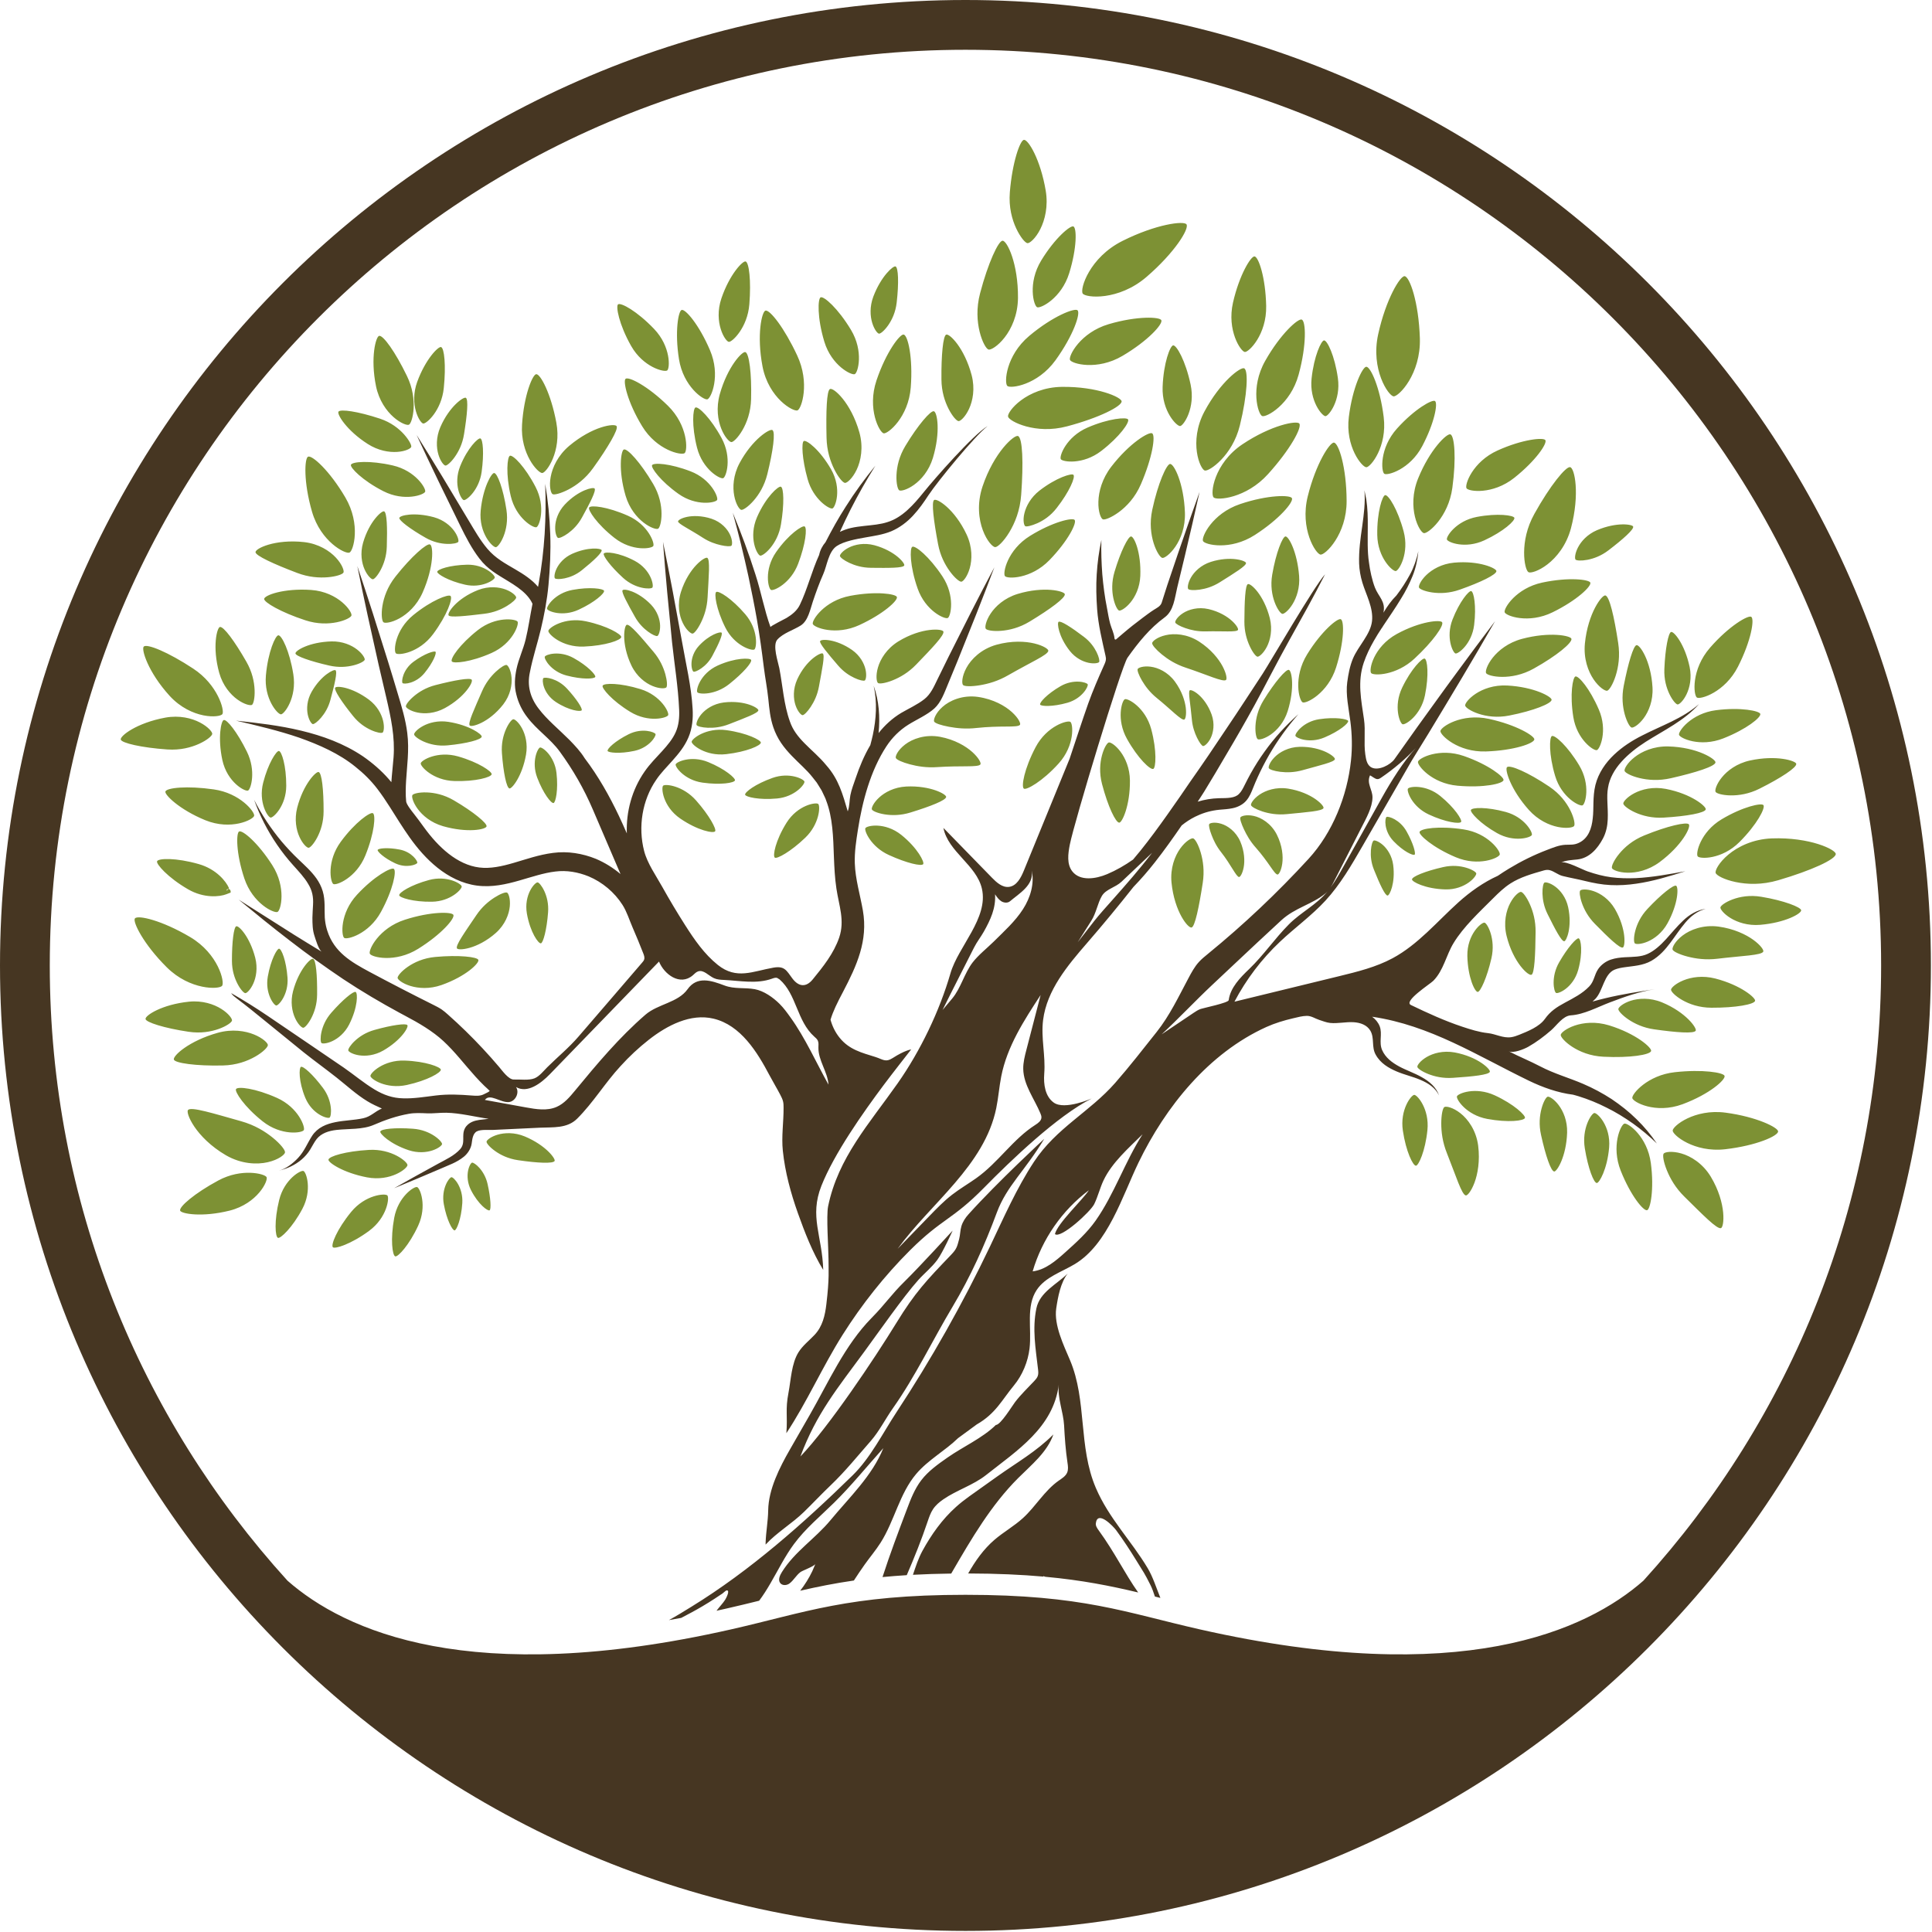 <?xml version="1.0" encoding="UTF-8" standalone="no"?>
<svg xmlns="http://www.w3.org/2000/svg" xmlns:xlink="http://www.w3.org/1999/xlink" xmlns:serif="http://www.serif.com/" width="100%" height="100%" viewBox="0 0 566 566" version="1.1" xml:space="preserve" style="fill-rule:evenodd;clip-rule:evenodd;stroke-linejoin:round;stroke-miterlimit:2;">
  <g>
    <path d="M282.839,0c-156.103,0 -282.839,126.736 -282.839,282.839c0,156.103 126.736,282.84 282.839,282.84c156.103,-0 282.84,-126.737 282.84,-282.84c-0,-156.103 -126.737,-282.839 -282.84,-282.839Zm198.615,463.079c43.258,-47.626 69.641,-110.876 69.641,-180.24c0,-148.054 -120.201,-268.256 -268.256,-268.256c-148.054,0 -268.256,120.202 -268.256,268.256c0,69.364 26.384,132.614 69.642,180.24c16.678,14.648 53.491,31.582 129.945,14.266c21.746,-4.925 34.259,-10.129 68.669,-10.129c34.41,0 46.924,5.204 68.669,10.129c76.454,17.316 113.267,0.382 129.946,-14.266Zm-81.19,-316.798c0.408,2.661 0.466,5.39 0.44,8.063c-0,3.571 -0.165,7.116 0.355,10.457c0.282,2.283 0.906,5.181 1.741,7.332c1.041,2.681 3.218,4.085 2.49,7.358c1.106,-1.84 2.287,-3.522 3.8,-5.035c1.482,-1.938 2.795,-3.972 3.956,-6.104c1.158,-2.147 1.95,-4.457 2.481,-6.87c-0.227,2.446 -0.747,4.91 -1.685,7.233c-0.935,2.306 -2.074,4.55 -3.393,6.653c-1.666,2.775 -3.513,5.391 -5.259,8.034l-0.22,0.375l-0.165,0.207c-0.809,1.232 -1.598,2.474 -2.313,3.742c-1.196,2.07 -2.212,4.205 -2.956,6.381c-1.908,5.583 -0.763,10.958 0.062,16.641c0.491,3.37 -0.107,6.854 0.378,10.247c0.217,1.462 0.459,3.208 1.928,3.894c2.031,0.951 5.453,-0.835 6.627,-2.494l6.724,-9.47c3.762,-5.178 7.465,-10.392 11.269,-15.535c3.774,-5.171 7.613,-10.295 11.472,-15.405c-3.199,5.55 -6.414,11.084 -9.697,16.576c-3.25,5.515 -6.601,10.965 -9.89,16.447l-4.836,7.84c-4.803,8.338 -9.606,16.676 -14.412,25.014c-3.221,5.586 -6.478,11.223 -10.842,15.972c-4.055,4.411 -8.978,7.943 -13.335,12.06c-5.372,5.065 -9.9,11.029 -13.338,17.563c10.23,-2.491 20.463,-4.987 30.694,-7.481c5.356,-1.31 10.786,-2.643 15.644,-5.256c7.459,-4.017 13.015,-10.728 19.306,-16.401c3.386,-3.047 7.326,-5.858 11.518,-7.747c1.064,-0.724 2.144,-1.429 3.25,-2.095c3.564,-2.158 7.31,-4.014 11.204,-5.496c1.737,-0.659 3.464,-1.397 5.333,-1.491c1.478,-0.068 2.497,0.104 3.917,-0.556c2.833,-1.316 3.801,-4.247 4.101,-7.193c0.363,-2.833 -0.081,-6.197 0.786,-9.784c0.893,-3.551 3.011,-6.543 5.46,-8.862c2.464,-2.339 5.282,-4.13 8.192,-5.602c5.754,-2.96 11.851,-4.962 16.709,-9.234c-4.289,4.858 -10.372,7.714 -15.651,11.078c-2.633,1.694 -5.1,3.606 -7.103,5.847c-2.008,2.229 -3.489,4.832 -3.913,7.565c-0.518,2.704 0.065,5.806 -0.091,9.338c-0.071,1.756 -0.427,3.742 -1.41,5.586c-1.581,2.962 -3.972,5.734 -7.51,6.122c-1.604,0.178 -3.299,0.201 -4.784,0.922c1.339,-0.653 6.453,2.138 7.815,2.571c2.312,0.793 4.56,1.404 6.921,1.711c2.355,0.311 4.761,0.356 7.18,0.259c4.839,-0.233 9.697,-1.138 14.539,-2.018c-4.697,1.472 -9.422,2.94 -14.383,3.645c-2.471,0.365 -5.001,0.537 -7.543,0.407c-2.549,-0.116 -5.11,-0.614 -7.51,-1.209c-2.161,-0.54 -4.373,-0.915 -6.527,-1.452c-1.391,-0.35 -2.455,-1.356 -3.787,-1.705c-0.566,-0.152 -1.168,-0.081 -1.737,0.081c-3.374,0.97 -6.834,1.924 -9.791,3.829c-1.853,1.197 -3.457,2.737 -5.016,4.299c-3.969,3.978 -8.743,8.37 -11.657,13.203c-2.154,3.564 -2.901,7.972 -5.909,11.006c-0.967,0.967 -8.833,5.984 -6.553,7.083c4.897,2.358 9.849,4.629 15.011,6.346c2.455,0.815 4.984,1.62 7.552,1.892c2.309,0.246 4.418,1.54 6.821,1.19c0.825,-0.123 1.614,-0.41 2.387,-0.721c2.53,-1.015 5.855,-2.354 7.478,-4.625c1.604,-2.251 3.419,-3.445 5.883,-4.771c2.546,-1.371 5.069,-2.629 7.097,-4.735c1.5,-1.562 1.449,-3.338 2.616,-5.081c0.896,-1.323 2.31,-2.319 3.713,-2.791c1.404,-0.472 2.753,-0.605 4.024,-0.692c2.539,-0.13 4.842,-0.075 6.802,-1c2.002,-0.925 3.751,-2.555 5.388,-4.331c1.63,-1.791 3.192,-3.738 5.026,-5.456c1.805,-1.714 4.088,-3.102 6.553,-3.377c-2.419,0.592 -4.376,2.155 -5.925,3.985c-1.572,1.844 -2.892,3.894 -4.393,5.893c-1.487,1.989 -3.221,3.985 -5.608,5.34c-2.461,1.394 -5.253,1.498 -7.562,1.837c-1.177,0.152 -2.28,0.362 -3.189,0.741c-3.111,1.29 -3.377,6.155 -5.595,8.519c-0.269,0.285 -0.56,0.556 -0.864,0.825c1.239,-0.353 2.481,-0.676 3.723,-0.97c4.825,-1.162 9.703,-1.918 14.571,-2.653c-4.561,0.686 -8.927,2.239 -13.222,3.872c-3.694,1.4 -7.546,3.542 -11.45,3.794c-2.309,0.149 -4.117,2.95 -5.757,4.373c-2.08,1.804 -4.308,3.483 -6.708,4.841c-1.2,0.676 -4.396,1.993 -5.738,1.301c3.047,1.572 6.207,2.843 9.244,4.434c4.088,2.141 8.383,3.322 12.598,5.13c2.917,1.251 5.705,2.749 8.344,4.463c2.601,1.76 5.075,3.697 7.29,5.89c2.229,2.17 4.218,4.567 5.945,7.109c-2.196,-2.151 -4.551,-4.095 -6.999,-5.854c-2.468,-1.737 -5.02,-3.322 -7.698,-4.635c-2.652,-1.355 -5.408,-2.474 -8.225,-3.348c-0.54,-0.178 -1.093,-0.304 -1.636,-0.462c-4.444,-0.56 -8.84,-2.119 -12.896,-4.079c-15.085,-7.306 -28.95,-16.272 -45.963,-18.759c0.944,0.686 1.776,1.656 2.222,2.801c0.857,2.29 -0.307,4.664 0.712,6.977c0.967,2.202 2.907,3.661 4.968,4.78c2.073,1.125 4.469,1.911 6.653,3.16c2.167,1.197 4.272,2.946 5.045,5.337c-1.077,-2.268 -3.234,-3.629 -5.434,-4.551c-2.215,-0.961 -4.605,-1.465 -6.97,-2.468c-2.302,-0.983 -4.76,-2.364 -6.167,-4.952c-1.255,-2.225 -0.288,-4.848 -1.543,-6.986c-1.013,-1.724 -2.973,-2.367 -4.874,-2.49c-2.303,-0.152 -4.648,0.452 -6.938,0.21c-1.051,-0.11 -2.148,-0.56 -3.144,-0.877c-1.219,-0.394 -2.342,-1.209 -3.664,-1.193c-1.326,0.016 -2.73,0.407 -4.027,0.711c-2.672,0.625 -5.304,1.417 -7.808,2.543c-16.909,7.652 -29.552,23.342 -37.483,39.75c-4.748,9.839 -8.956,23.911 -18.691,29.74c-3.875,2.319 -8.584,3.761 -11.097,7.513c-3.257,4.864 -1.439,11.369 -2.125,17.184c-0.453,3.849 -2.083,7.814 -4.564,10.816c-3.58,4.327 -5.323,8.234 -10.912,11.443c-1.838,1.349 -3.639,2.675 -5.476,4.02c-3.752,3.665 -8.752,6.343 -12.252,10.473c-4.9,5.78 -6.359,13.733 -10.418,20.134c-1.42,2.238 -3.15,4.266 -4.686,6.433c-1.082,1.525 -2.128,3.082 -3.149,4.659c-5.715,0.827 -10.788,1.854 -15.734,2.993c1.384,-1.786 2.586,-3.701 3.557,-5.741l0.892,-2.082c-0.421,0.717 -3.813,1.913 -4.416,2.393c-1.258,0.983 -1.931,2.361 -3.154,3.293c-0.805,0.614 -2.102,0.688 -2.72,-0.104c-0.718,-0.919 -0.129,-2.241 0.489,-3.231c3.745,-6.013 9.803,-9.832 14.211,-15.169c5.476,-6.634 12.262,-13.035 15.499,-21.13c-4.786,5.307 -9.357,10.997 -14.447,16.003c-4.05,3.992 -8.329,7.491 -11.748,12.113c-2.61,3.529 -4.647,7.665 -6.924,11.572c-1.014,1.742 -2.077,3.438 -3.262,5.013c-3.059,0.758 -6.224,1.53 -9.609,2.297c-0.967,0.219 -1.928,0.433 -2.879,0.64l0.16,-0.213c0.754,-1.006 1.692,-1.947 2.368,-3.001c0.249,-0.385 1.559,-2.843 0.449,-2.746c-0.301,0.026 -0.947,0.708 -1.213,0.889c-0.766,0.534 -1.549,1.038 -2.332,1.549c-1.151,0.76 -2.335,1.478 -3.522,2.187c-2.039,1.214 -4.139,2.33 -6.248,3.423c-1.218,0.226 -2.424,0.443 -3.615,0.65c2.3,-1.245 4.516,-2.639 6.609,-3.924c17.155,-10.535 32.858,-24.442 47.215,-38.483c5.243,-5.126 8.821,-12.365 12.883,-18.542c10.211,-15.528 19.361,-31.749 27.366,-48.519c4.01,-8.416 7.759,-17.006 12.882,-24.794c6.534,-9.93 16.324,-14.597 23.805,-23.132c4.237,-4.839 8.157,-9.894 12.158,-14.933c3.784,-4.765 6.378,-10.269 9.266,-15.684c0.89,-1.675 1.795,-3.363 3.066,-4.77c0.809,-0.896 1.76,-1.66 2.698,-2.426c10.47,-8.552 20.318,-17.86 29.458,-27.822c7.019,-7.653 11.327,-18.41 12.417,-28.779c0.411,-3.839 0.327,-7.669 -0.181,-11.531c-0.459,-3.574 -1.41,-7.827 -0.915,-11.411c0.323,-2.361 0.747,-4.709 1.668,-6.924c1.521,-3.668 5.163,-7.077 5.596,-11.004c0.427,-3.878 -1.753,-7.736 -2.82,-11.245c-0.563,-1.86 -0.896,-3.765 -0.961,-5.635c-0.113,-3.755 0.398,-7.329 0.902,-10.844c0.486,-3.513 0.945,-7.009 0.66,-10.577l0.534,2.633Zm-141.72,315.739l0.033,-0.102c2.131,-6.604 4.589,-13.102 7.044,-19.594c1.139,-3.024 2.309,-6.1 4.273,-8.668c2.066,-2.7 4.89,-4.693 7.672,-6.64c4.495,-3.153 10.262,-5.708 14.182,-9.554c1.388,-0 4.781,-5.605 5.625,-6.705c1.682,-2.209 3.687,-4.104 5.595,-6.142c0.427,-0.459 0.867,-0.935 1.067,-1.533c0.214,-0.618 0.14,-1.291 0.068,-1.941c-0.695,-6.006 -1.73,-11.834 -0.482,-17.837c1.006,-4.813 5.968,-7.015 9.18,-10.224c-2.093,2.646 -2.885,6.941 -3.367,10.237c-0.712,4.861 2.202,10.822 4.036,15.159c5.033,11.899 2.361,25.273 7.572,37.438c3.81,8.901 10.35,15.389 15.195,23.52c1.506,2.527 2.493,5.678 3.708,8.69l-1.602,-0.398c-0.405,-1.244 -0.827,-2.425 -1.307,-3.379c-1.825,-3.632 -1.925,-3.59 -4.056,-7.054c-1.876,-3.057 -3.888,-6.129 -6.01,-9.024c-0.77,-1.051 -5.44,-5.99 -5.935,-2.008c-0.09,0.75 0.372,1.439 0.818,2.05c4.714,6.468 7.604,12.572 11.586,18.222c-8.145,-1.936 -16.422,-3.603 -27.178,-4.595c-0.211,-0.065 -0.423,-0.13 -0.634,-0.195c0.009,0.048 0.02,0.094 0.032,0.14c-6.329,-0.564 -13.516,-0.897 -22.026,-0.916c2.09,-3.68 4.519,-7.12 7.711,-9.868c2.652,-2.277 5.751,-4.001 8.335,-6.355c3.742,-3.406 6.316,-8.041 10.456,-10.952c0.948,-0.666 2.025,-1.297 2.488,-2.358c0.394,-0.905 0.255,-1.947 0.106,-2.924c-0.556,-3.726 -0.798,-7.27 -0.996,-10.971c-0.2,-3.761 -2.021,-8.182 -1.543,-11.912c-1.61,12.611 -12.206,19.287 -21.285,26.48c-3.784,2.998 -8.59,4.405 -12.562,7.148c-1.135,0.786 -2.212,1.691 -2.985,2.843c-0.735,1.093 -1.161,2.358 -1.585,3.606c-1.794,5.345 -3.901,10.578 -6.131,15.756c-2.49,0.154 -4.848,0.342 -7.098,0.56Zm8.911,-0.666c0.808,-2.388 1.57,-4.799 2.801,-7.046c2.61,-4.755 5.744,-9.183 9.8,-12.821c1.171,-1.052 2.442,-2.067 3.823,-3.054c2.785,-1.979 5.57,-3.965 8.351,-5.944c5.634,-4.011 11.388,-7.258 16.366,-12.252c-1.821,5.214 -6.398,8.869 -10.308,12.776c-7.934,7.924 -13.668,17.743 -19.306,27.44l-0.313,0.539c-4.026,0.05 -7.746,0.174 -11.214,0.362Zm1.559,-86.349c1.785,-1.99 3.952,-3.7 5.573,-5.9c1.617,-2.193 4.502,-8.587 4.502,-8.587c-0,-0 -9.567,10.47 -13.985,14.81c-4.169,4.095 -5.596,6.55 -9.745,10.761c-7.863,7.979 -12.637,18.843 -18.171,28.494c-1.928,3.361 -3.859,6.721 -5.783,10.082c-3.005,5.239 -6.268,11.653 -6.356,17.805c-0.048,3.157 -0.64,6.216 -0.75,9.354l-0.013,0.679c3.38,-3.629 7.678,-6.097 11.262,-9.584c2.613,-2.542 5.097,-5.21 7.737,-7.723c4.308,-4.105 7.862,-8.539 11.786,-13.018c2.571,-2.944 4.285,-6.466 6.559,-9.687c6.524,-9.241 11.611,-19.937 17.427,-29.656c5.294,-8.869 9.418,-18.025 12.973,-27.599c2.91,-7.837 8.16,-12.07 13.888,-21.596c-0,0 -13.639,12.602 -22.191,22.101c-0.906,0.999 -1.666,2.16 -2.064,3.448c-0.378,1.229 -0.342,2.552 -0.669,3.8c-0.595,2.245 -0.731,2.914 -2.342,4.596c-7.296,7.614 -10.557,11.023 -16.074,20.014c-6.356,10.357 -19.688,30.319 -28.094,39.094c4.683,-12.553 10.858,-19.985 18.762,-30.756c3.827,-5.217 11.44,-16.116 15.768,-20.932Zm21.579,-117.883c-4.735,-4.858 -9.473,-9.716 -14.208,-14.574c1.355,6.99 9.706,10.871 11.281,17.818c1.954,8.626 -6.944,16.903 -9.221,24.792c-3.189,11.029 -8.81,22.737 -15.473,32.22c-8.332,11.854 -17.443,21.783 -20.367,36.028c-0.575,2.801 0.114,12.474 0.114,15.372c-0,3.261 0.294,5.606 -0.631,13.345c-0.385,3.264 -1.122,6.466 -3.435,8.924c-1.607,1.711 -3.538,3.17 -4.767,5.175c-2.025,3.305 -2.171,8.041 -2.885,11.77c-0.977,5.061 -0.224,6.756 -0.625,11.87c6.078,-9.183 10.59,-19.497 16.496,-28.844c5.614,-8.888 12.297,-17.323 19.739,-24.743c9.418,-9.37 12.371,-8.849 21.686,-18.329c7.772,-7.914 21.415,-21.03 31.542,-26.137c-0,0 -7.918,3.497 -11.12,1.213c-2.529,-1.801 -3.04,-5.349 -2.798,-8.445c0.427,-5.443 -1.009,-10.495 -0.33,-15.79c1.113,-8.703 7.113,-15.877 12.857,-22.501c4.68,-5.398 9.211,-10.884 13.616,-16.46c2.229,-2.303 4.312,-4.716 6.262,-7.199c2.775,-3.532 5.353,-7.171 7.856,-10.81c1.21,-0.986 2.536,-1.853 3.946,-2.558l0.624,-0.285c2.035,-0.96 4.231,-1.536 6.492,-1.756c1.171,-0.11 2.471,-0.149 3.868,-0.45c1.378,-0.278 2.956,-0.989 3.998,-2.215c1.019,-1.197 1.497,-2.497 1.96,-3.632c0.446,-1.126 0.915,-2.235 1.42,-3.338c1.005,-2.203 2.118,-4.357 3.331,-6.469c2.445,-4.204 5.314,-8.192 8.568,-11.892c-3.684,3.263 -7.054,6.95 -9.943,11.006c-1.458,2.018 -2.794,4.13 -4.013,6.313c-0.609,1.094 -1.184,2.209 -1.741,3.325c-0.536,1.1 -1.06,2.096 -1.717,2.717c-1.187,1.258 -3.373,1.229 -5.925,1.258c-2.077,0.059 -4.166,0.405 -6.178,1.016l1.061,-1.62l0.867,-1.356c2.219,-3.612 4.369,-7.254 6.504,-10.909c2.811,-4.725 5.55,-9.496 8.189,-14.322c3.442,-6.294 6.666,-12.714 10.163,-18.979c3.59,-6.433 7.193,-12.85 10.534,-19.432c-3.312,3.723 -16.046,25.694 -18.255,29.093c-3.522,5.34 -6.976,10.712 -10.557,15.994c-3.522,5.317 -7.102,10.592 -10.77,15.79l-2.778,4.059l-3.823,5.46c-2.578,3.635 -5.178,7.199 -7.924,10.605c-0.702,0.877 -1.417,1.734 -2.145,2.581c-2.384,1.672 -4.903,3.131 -7.588,4.266c-3.376,1.427 -7.901,2.09 -10.181,-0.779c-1.698,-2.132 -1.281,-5.198 -0.757,-7.873c1.297,-6.585 15.114,-52.221 16.903,-54.754c3.101,-4.389 6.523,-8.642 10.867,-11.805c2.681,-1.957 2.953,-5.648 3.694,-8.736l2.247,-9.328c1.492,-6.223 2.908,-12.469 4.305,-18.717c-2.154,6.032 -4.288,12.067 -6.345,18.125l-3.079,9.092c-0.592,1.743 -1.094,3.515 -1.682,5.262c-0.353,1.045 -1.407,1.51 -2.271,2.064c-1.122,0.714 -2.186,1.529 -3.25,2.318c-2.038,1.511 -4.021,3.089 -5.948,4.739c-0.638,0.546 -1.278,1.093 -1.918,1.64c-0.311,0.126 -0.414,-0.133 -0.427,-0.324c-0.152,-1.562 -0.867,-2.827 -1.271,-4.295c-0.405,-1.481 -0.65,-3.086 -0.938,-4.603c-0.657,-3.244 -1.074,-6.539 -1.368,-9.867c-0.253,-3.325 -0.359,-6.683 -0.275,-10.059c-0.693,3.302 -1.158,6.675 -1.362,10.075c-0.22,3.402 -0.123,6.827 0.126,10.249c0.34,4.635 1.456,9.095 2.458,13.627l0.123,0.718c0.036,0.698 -0.262,1.365 -0.55,2.002c-1.669,3.71 -3.276,7.423 -4.651,11.255c-1.863,5.292 -3.541,10.496 -5.304,15.739l-0.126,0.391c-4.473,10.926 -8.94,21.851 -13.407,32.777c-0.86,2.105 -2.108,4.522 -4.366,4.796c-1.954,0.237 -3.629,-1.287 -5.004,-2.694Zm30.374,100.491c-2.468,3.5 -5.682,6.395 -8.868,9.254c-2.795,2.513 -5.838,5.143 -9.574,5.599c2.752,-9.416 8.623,-17.89 16.473,-23.773c-1.747,2.74 -9.205,9.684 -9.94,12.847c1.686,1.449 10.412,-6.55 11.505,-8.781c1.093,-2.235 1.662,-4.69 2.72,-6.938c2.484,-5.249 7.391,-9.515 11.45,-13.529c-5.188,8.089 -8.29,17.543 -13.766,25.321Zm-181.259,-26.169c1.151,-0.617 3.477,-0.355 4.735,-0.42c4.599,-0.239 9.198,-0.453 13.801,-0.657c3.787,-0.171 7.924,0.275 10.845,-2.645c4.735,-4.723 8.179,-10.512 12.714,-15.402c2.529,-2.795 5.295,-5.373 8.257,-7.701c5.415,-4.25 12.268,-7.789 18.966,-6.194c7.993,1.902 12.844,9.842 16.408,16.592c1.016,1.918 2.145,3.768 3.154,5.705c0.336,0.654 0.679,1.317 0.837,2.032c0.127,0.575 0.13,1.167 0.133,1.753c0.029,4.182 -0.656,8.47 -0.217,12.643c0.654,6.252 2.313,12.352 4.412,18.261c1.996,5.599 4.273,11.501 7.423,16.628c-0.294,-10.046 -4.105,-15.593 -0.543,-24.617c3.729,-9.438 12.196,-21.45 18.283,-29.591c2.203,-2.95 8.021,-10.389 8.021,-10.389c0,0 -1.833,0.22 -5.401,2.517c-2.141,1.384 -2.917,0.371 -5.065,-0.301c-4.03,-1.262 -7.685,-2.148 -10.502,-5.647c-1.252,-1.55 -2.134,-3.358 -2.658,-5.272c0.365,-1.242 0.889,-2.526 1.468,-3.801c0.673,-1.458 1.43,-2.911 2.212,-4.392c4.027,-7.688 7.336,-14.962 5.803,-23.798c-0.806,-4.616 -2.209,-9.157 -2.368,-13.84c-0.11,-3.283 0.398,-6.55 0.906,-9.794c1.3,-8.341 3.684,-17.352 8.354,-24.474c1.692,-2.578 3.862,-4.725 6.388,-6.314c2.426,-1.523 5.527,-2.859 7.652,-4.773c1.98,-1.789 2.966,-4.677 3.969,-7.064l2.814,-6.821l5.488,-13.708c1.818,-4.573 3.581,-9.176 5.321,-13.778c-2.3,4.353 -4.583,8.72 -6.812,13.109l-6.643,13.183l-3.254,6.621c-1.022,2.105 -1.953,4.259 -3.781,5.708c-2.028,1.611 -4.586,2.753 -6.821,4.06c-2.568,1.542 -4.793,3.59 -6.611,5.892c0.456,-4.68 0.133,-9.492 -1.449,-13.872c1.09,4.833 0.747,9.768 -0.252,14.49c-0.217,0.977 -0.466,1.951 -0.725,2.921c-1.811,3.06 -3.173,6.355 -4.308,9.719c-0.543,1.608 -1.216,3.296 -1.539,4.965c-0.304,1.578 -0.191,3.16 -0.764,4.719c-1.478,-5.01 -2.662,-9.425 -6.265,-13.478c-2.06,-2.536 -4.44,-4.457 -6.381,-6.456c-1.986,-2.008 -3.464,-3.949 -4.295,-6.381c-1.802,-4.987 -2.109,-10.47 -3.112,-15.654c-0.352,-1.811 -2.079,-6.708 -0.556,-8.377c1.714,-1.883 4.687,-2.762 6.805,-4.088c2.206,-1.381 2.791,-4.703 3.581,-7.042c0.915,-2.713 1.882,-5.414 3.046,-8.027c1.103,-2.468 1.508,-6.582 3.943,-8.219c2.135,-1.436 5.971,-2.092 8.471,-2.539c2.371,-0.427 4.958,-0.76 7.481,-1.785c2.497,-1.054 4.654,-2.707 6.397,-4.59c1.76,-1.879 3.196,-3.945 4.548,-6.015c2.726,-4.095 13.397,-17.162 17.31,-20.228c-4.272,2.555 -15.58,15.48 -18.63,19.267c-3.043,3.774 -6.342,7.51 -10.647,8.846c-2.103,0.708 -4.46,0.88 -6.935,1.151c-1.251,0.143 -2.519,0.295 -3.845,0.599c-1.1,0.252 -2.171,0.64 -3.218,1.132c0.999,-2.216 2.053,-4.405 3.147,-6.582c2.209,-4.363 4.644,-8.633 7.257,-12.808c-3.108,3.82 -6.045,7.808 -8.681,11.999c-2.154,3.354 -4.104,6.844 -5.925,10.405c-0.883,1.038 -1.582,2.3 -1.879,3.752c-2.164,4.735 -3.435,10.033 -5.663,14.642c-0.832,1.708 -2.297,2.849 -3.875,3.81c-0.437,0.265 -4.81,2.416 -4.709,2.691c-1.805,-4.987 -2.766,-10.382 -4.419,-15.454c-1.937,-6.122 -4.182,-12.142 -6.63,-18.057c1.698,6.174 3.221,12.381 4.58,18.607c0.889,4.182 1.734,8.374 2.474,12.585c0.815,4.644 1.449,9.321 2.031,14.001c0.388,3.128 1,6.223 1.326,9.357c0.304,2.934 0.515,5.505 1.475,8.332c0.537,1.575 1.317,3.163 2.274,4.567c0.948,1.404 2.028,2.629 3.118,3.765c2.167,2.257 4.402,4.124 6.042,6.223l1.248,1.581c0.372,0.553 0.699,1.129 1.055,1.692c0.381,0.55 0.663,1.154 0.934,1.759c0.262,0.611 0.612,1.178 0.796,1.831c1.931,4.997 2.073,10.68 2.277,16.631c0.123,2.982 0.259,6.045 0.728,9.163c0.747,5.007 2.51,9.363 0.818,14.36c-1.575,4.619 -4.716,8.552 -7.769,12.281c-1.928,2.355 -4.095,2.177 -5.945,-0.291c-1.736,-2.332 -2.254,-3.745 -5.569,-3.17c-6.019,1.045 -10.777,3.594 -16.266,-0.792c-3.955,-3.163 -6.886,-7.416 -9.606,-11.692c-2.332,-3.661 -4.557,-7.387 -6.675,-11.175c-1.831,-3.289 -4.377,-6.873 -5.315,-10.515c-1.814,-7.015 -0.591,-14.887 3.549,-20.871c1.28,-1.918 3.014,-3.665 4.744,-5.605c1.721,-1.928 3.526,-4.079 4.677,-6.779c1.174,-2.727 1.391,-5.673 1.239,-8.351c-0.372,-6.666 -2.005,-13.355 -3.153,-19.947l-2.679,-14.522c-0.905,-4.838 -1.872,-9.664 -2.852,-14.49c0.378,4.91 0.776,9.82 1.232,14.72l1.423,14.697c0.705,6.569 1.792,13.118 2.077,19.729c0.106,2.368 -0.127,4.616 -0.993,6.563c-0.861,1.986 -2.352,3.803 -4.017,5.627c-1.656,1.831 -3.548,3.678 -5.12,5.968c-3.684,5.282 -5.437,11.724 -5.195,18.102c-0.76,-1.73 -1.533,-3.454 -2.341,-5.165c-2.779,-5.848 -6.052,-11.647 -9.991,-16.825c-1.281,-2.067 -2.879,-3.739 -4.441,-5.353c-3.212,-3.211 -6.608,-5.964 -9.047,-9.185c-2.487,-3.218 -3.46,-6.792 -2.561,-10.774c0.808,-4.192 2.18,-8.277 3.17,-12.429c1.028,-4.302 1.85,-8.656 2.257,-13.061c0.459,-4.955 0.702,-9.926 0.511,-14.881c-0.155,-4.955 -0.663,-9.881 -1.478,-14.739c0.207,4.92 0.142,9.832 -0.158,14.713c-0.321,4.877 -0.883,9.726 -1.753,14.509c-0.052,0.321 -0.12,0.638 -0.178,0.958c-1.766,-2.106 -4.244,-3.7 -6.621,-5.088c-3.105,-1.821 -5.861,-3.273 -8.244,-6.087c-2.09,-2.471 -3.749,-5.395 -5.363,-8.086l-7.594,-12.656c-2.546,-4.217 -5.14,-8.399 -7.756,-12.575c2.079,4.467 4.169,8.924 6.316,13.351l6.482,13.268c1.621,3.315 3.338,6.624 5.589,9.567c2.471,3.231 5.181,4.632 8.493,6.676c1.925,1.177 3.688,2.348 5.082,3.777c0.692,0.709 1.277,1.469 1.711,2.261l0.278,0.569c-0.712,3.555 -1.187,7.029 -2.006,10.428c-0.705,2.94 -2.066,5.709 -2.694,8.726c-0.478,2.3 -0.702,4.92 -0.035,7.41c0.585,2.471 1.746,4.784 3.205,6.656c2.772,3.697 6.808,6.349 9.489,10.027c3.914,5.366 7.103,10.916 9.707,16.987c2.707,6.31 5.414,12.62 8.121,18.934c-2.164,-1.828 -4.589,-3.341 -7.199,-4.454c-3.914,-1.588 -8.313,-2.319 -12.559,-1.747c-4.186,0.531 -7.915,1.876 -11.463,2.902c-3.542,1.044 -6.954,1.782 -10.14,1.377c-3.189,-0.381 -6.261,-1.892 -8.985,-4.023c-2.733,-2.138 -5.116,-4.829 -7.254,-7.782c-0.971,-1.339 -1.944,-2.681 -2.953,-3.952c-0.599,-0.76 -2.161,-2.711 -2.245,-3.594c-0.388,-3.955 0.194,-8.179 0.466,-12.601c0.149,-2.429 0.181,-4.99 -0.149,-7.507c-0.488,-3.923 -1.643,-7.704 -2.785,-11.491c-0.925,-3.079 -1.834,-6.171 -2.801,-9.241l-4.431,-14.085c-1.494,-4.69 -3.04,-9.364 -4.609,-14.034c0.98,4.829 1.973,9.651 3.031,14.457l3.202,14.412c0.744,3.235 1.517,6.463 2.261,9.694c1.352,5.825 2.581,11.501 2.118,17.511c-0.171,2.335 -0.475,4.748 -0.64,7.235c-0.259,-0.301 -0.505,-0.611 -0.773,-0.912c-2.206,-2.523 -4.81,-4.758 -7.549,-6.653c-5.573,-3.762 -11.844,-6.016 -18.125,-7.523c-6.301,-1.517 -12.686,-2.258 -19.048,-2.927c6.233,1.452 12.472,2.923 18.456,4.968c5.941,2.105 11.74,4.673 16.488,8.528c2.391,1.902 4.545,4.008 6.398,6.424c1.316,1.721 2.523,3.506 3.684,5.337c1.902,3.011 3.774,6.054 5.831,8.955c2.29,3.219 4.946,6.32 8.183,8.901c3.215,2.565 7.161,4.635 11.553,5.205c4.406,0.575 8.601,-0.405 12.317,-1.466c3.745,-1.07 7.238,-2.26 10.618,-2.655c3.312,-0.427 6.643,0.162 9.765,1.42c4.036,1.701 7.565,4.661 9.923,8.357c1.268,1.996 1.992,4.399 2.933,6.566c1.097,2.52 2.145,5.062 3.147,7.627c0.233,0.588 0.459,1.238 0.252,1.837c-0.109,0.32 -0.336,0.585 -0.556,0.844c-2.969,3.467 -5.941,6.921 -8.917,10.376c-3.244,3.771 -6.491,7.539 -9.735,11.307c-2.834,3.299 -6.11,5.961 -9.192,9.027c-1.051,1.048 -2.281,2.636 -3.694,3.212c-1.682,0.682 -4.285,0.291 -6.084,0.359c-1.52,0.052 -3.406,-2.623 -4.266,-3.636c-1.569,-1.853 -3.182,-3.67 -4.842,-5.446c-3.244,-3.484 -6.659,-6.815 -10.227,-9.978c-0.566,-0.505 -1.145,-1.009 -1.775,-1.443c-0.767,-0.527 -1.608,-0.944 -2.439,-1.361c-6.278,-3.134 -12.514,-6.353 -18.701,-9.661c-5.424,-2.905 -10.418,-5.825 -12.394,-12.068l-0.194,-0.64c-0.298,-1.055 -0.459,-2.128 -0.54,-3.231c-0.065,-1.119 -0.026,-2.339 -0.055,-3.636c-0.033,-1.287 -0.13,-2.691 -0.547,-4.072c-0.404,-1.371 -1.061,-2.626 -1.831,-3.726c-1.568,-2.202 -3.48,-3.868 -5.233,-5.553c-1.756,-1.662 -3.409,-3.432 -4.984,-5.285c-3.108,-3.723 -5.831,-7.821 -8.057,-12.216c1.663,4.635 3.924,9.101 6.757,13.209c1.407,2.057 2.956,4.033 4.628,5.893c1.65,1.85 3.332,3.603 4.454,5.537c1.203,1.938 1.572,3.849 1.426,6.184c-0.042,1.168 -0.168,2.407 -0.181,3.742c0.007,1.75 0.033,3.584 0.589,5.259c0.349,1.052 1.216,4.137 2.193,4.726c-2.74,-1.653 -5.457,-3.338 -8.177,-5.023l-16.207,-10.279c4.942,4.075 9.9,8.125 14.991,12.022c5.072,3.93 10.289,7.675 15.638,11.272c5.353,3.554 10.987,6.876 16.612,9.923l1.433,0.766c1.035,0.547 2.057,1.103 3.063,1.673c2.002,1.138 3.926,2.341 5.705,3.68c3.535,2.614 6.417,6.107 9.528,9.771c1.556,1.828 3.183,3.681 4.998,5.447c0.517,0.505 1.086,0.964 1.581,1.488c-0.378,0.404 -1.113,0.643 -1.64,0.941c-1.064,0.589 -2.351,0.508 -3.561,0.414c-3.619,-0.288 -7.022,-0.453 -10.647,-0.007c-3.338,0.411 -6.511,0.935 -9.522,0.825c-3.018,-0.052 -5.699,-0.977 -8.374,-2.591c-3.157,-1.901 -5.987,-4.304 -9.02,-6.407c-3.325,-2.303 -6.712,-4.528 -10.033,-6.834l-12.213,-8.293c-3.529,-2.393 -7.067,-4.602 -10.751,-6.705c0.423,0.644 1.057,1.126 1.675,1.592c2.759,2.076 5.424,4.24 8.099,6.426l11.456,9.312c3.183,2.533 6.488,4.913 9.684,7.436c3.017,2.38 5.728,4.922 9.014,6.924c1.361,0.832 2.791,1.479 4.234,2.125c-2.061,0.867 -3.186,2.358 -5.47,2.853c-2.684,0.586 -5.459,0.595 -8.154,1.145c-1.258,0.259 -2.551,0.618 -3.764,1.262c-1.22,0.63 -2.306,1.594 -3.054,2.746c-1.442,2.238 -2.225,4.447 -4.081,6.442c-1.449,1.553 -3.584,3.27 -5.648,3.742c2.4,-0.546 4.732,-1.61 6.673,-3.26c0.964,-0.828 1.824,-1.811 2.5,-2.914c0.676,-1.09 1.2,-2.196 1.886,-3.063c1.371,-1.724 3.548,-2.426 5.87,-2.684c3.493,-0.385 7.578,-0.049 10.868,-1.475c3.337,-1.446 6.669,-2.607 10.298,-3.247c1.759,-0.311 3.548,-0.207 5.32,-0.136c1.895,0.074 3.771,-0.204 5.644,-0.172c4.059,0.084 8.361,1.2 12.391,1.776l-2.717,0.323c-0.682,0.107 -1.417,0.249 -2.196,0.602c-0.767,0.34 -1.591,0.999 -2.034,1.856c-1.116,2.138 0.3,4.241 -1.42,6.139c-1.74,1.915 -4.179,3.008 -6.417,4.228c-4.325,2.354 -8.62,4.76 -12.905,7.186c4.55,-1.876 9.098,-3.771 13.619,-5.718c2.222,-1.016 4.609,-1.724 6.812,-3.513c1.067,-0.876 2.038,-2.257 2.28,-3.81c0.178,-1.18 0.295,-2.962 1.527,-3.616Zm165.094,-5.265c0.162,0.385 0.314,0.792 0.298,1.213c-0.049,0.977 -0.98,1.64 -1.808,2.167c-6.563,4.182 -10.839,11.039 -17.327,15.625c-2.329,1.646 -4.8,3.089 -7.057,4.835c-2.407,1.866 -4.538,4.066 -6.663,6.259c-3.092,3.186 -6.184,6.378 -9.273,9.567c9.681,-13.326 25.438,-24.368 28.886,-41.173c0.631,-3.076 0.86,-6.23 1.462,-9.315c1.714,-8.775 6.702,-16.473 11.54,-23.85c-1.387,5.349 -2.775,10.696 -4.166,16.045c-0.475,1.837 -0.957,3.697 -0.925,5.592c0.081,4.697 3.225,8.701 5.033,13.035Zm-162.746,-3.943c1.452,-2.012 4.463,0.789 6.938,0.637c1.989,-0.119 3.295,-2.765 2.183,-4.418c3.312,1.947 7.271,-1.028 9.945,-3.79c10.645,-10.988 21.292,-21.975 31.943,-32.968c1.494,3.719 6.126,7.245 9.884,4.046c0.485,-0.414 0.919,-0.925 1.517,-1.145c1.653,-0.618 3.092,1.236 4.7,1.967c0.912,0.42 1.94,0.472 2.94,0.517c4.67,0.22 9.512,1.261 14.062,-0.365c0.482,-0.172 1,-0.372 1.495,-0.233l0.737,0.456c5.004,4.376 5.033,12.18 10.166,16.757c0.391,0.346 0.808,0.695 1.025,1.168c0.288,0.617 0.188,1.342 0.175,2.024c-0.065,3.778 2.707,7.1 2.953,10.868c-3.616,-6.485 -6.809,-13.688 -11.143,-19.71c-0.986,-1.378 -1.989,-2.759 -3.192,-3.956c-1.915,-1.902 -4.596,-3.797 -7.238,-4.292c-2.989,-0.556 -5.932,0.026 -8.882,-1.087c-3.917,-1.478 -8.028,-2.849 -10.835,1.097c-2.811,3.949 -8.681,4.292 -12.349,7.468c-7.639,6.614 -14.169,14.402 -20.599,22.207c-1.556,1.882 -3.189,3.829 -5.424,4.8c-2.782,1.209 -5.974,0.685 -8.96,0.145c-4.013,-0.731 -8.027,-1.462 -12.041,-2.193Zm209.706,-26.657c-0.764,0.262 -1.44,0.718 -2.112,1.167c-3.112,2.09 -6.22,4.179 -9.328,6.272c5.068,-4.716 9.819,-9.787 14.81,-14.477c1.976,-1.863 3.959,-3.723 5.938,-5.583c4.748,-4.463 9.499,-8.93 14.293,-13.341c4.072,-3.736 8.949,-4.616 12.973,-7.892l0.595,-0.589c-3.286,3.982 -7.776,6.087 -11.333,9.661c-4.111,4.13 -7.394,9.008 -11.605,13.06c-2.695,2.585 -5.534,5.463 -6.032,9.157c-0.104,0.776 -7.284,2.261 -8.199,2.565Zm-58.426,-31.551c0.773,0.485 1.87,0.588 2.568,-0.004c2.704,-2.296 7.032,-4.722 6.362,-8.962c0.835,3.836 -0.42,7.95 -2.561,11.281c-2.31,3.603 -5.547,6.488 -8.581,9.509c-1.992,1.954 -4.473,3.901 -6.168,6.091c-2.4,3.105 -3.483,7.6 -6.019,10.612l-2.798,3.324c0,0 1.74,-3.519 2.187,-4.398c0.795,-1.588 1.601,-3.18 2.409,-4.761c1.537,-3.031 3.089,-6.058 4.609,-9.098c0.831,-1.663 1.996,-3.115 2.895,-4.716c1.911,-3.412 3.548,-6.867 3.273,-10.91c0.511,0.76 1.045,1.543 1.824,2.032Zm26.389,5.695c1.436,-2.27 1.837,-5.129 3.079,-7.238c1.187,-2.022 3.956,-2.465 5.774,-4.189c2.985,-2.823 5.97,-5.65 8.956,-8.477c-3.658,4.79 -7.64,9.321 -11.638,13.827c-1.811,2.044 -3.661,4.066 -5.352,6.2c-1.229,1.553 -4.81,6.184 -4.81,6.184c0,0 2.662,-4.204 3.991,-6.307Zm71.156,-11.643c2.675,-5.243 5.346,-10.486 8.024,-15.732c1.291,-2.526 3.154,-5.806 3.18,-8.72c0.022,-2.335 -1.805,-4.127 -0.718,-6.485c0.601,0.298 1.378,1.003 2.044,1.103c0.436,0.071 0.851,-0.188 1.213,-0.433c3.693,-2.514 7.112,-5.431 10.178,-8.681c-3.551,3.768 -7.319,9.842 -9.865,14.402c-3.774,6.76 -7.552,13.52 -11.329,20.276c-1.181,2.112 -2.374,4.224 -3.788,6.184c0.392,-0.611 0.731,-1.271 1.061,-1.914Z" style="fill:#463622;"></path>
    <path d="M122.191,347.762c0.87,0.271 2.975,5.498 0.339,11.265c-2.655,5.799 -5.99,9.273 -6.734,9.04c-0.854,-0.272 -1.468,-4.991 -0.313,-11.259c1.151,-6.239 5.863,-9.315 6.708,-9.046Zm-8.707,2.451c0.647,0.683 -0.062,6.472 -5.343,10.373c-5.301,3.92 -10.069,5.392 -10.625,4.806c-0.634,-0.669 1.177,-5.249 5.362,-10.35c4.169,-5.071 9.975,-5.492 10.606,-4.829Zm-24.581,-7.161c0.837,0.321 2.607,5.583 -0.324,11.101c-2.946,5.547 -6.43,8.768 -7.144,8.493c-0.822,-0.31 -1.155,-4.99 0.349,-11.087c1.491,-6.065 6.307,-8.817 7.119,-8.507Zm43.356,1.825c0.663,-0.042 3.474,2.988 3.173,7.626c-0.301,4.661 -1.682,7.915 -2.248,7.947c-0.656,0.036 -2.309,-3.034 -3.157,-7.63c-0.844,-4.57 1.582,-7.905 2.232,-7.943Zm355.125,-6.912c0.34,-0.466 2.387,-0.851 5.166,-0.052c2.752,0.783 6.258,2.882 8.639,6.805c2.37,3.94 3.37,7.75 3.625,10.47c0.256,2.739 -0.168,4.421 -0.627,4.602c-1.165,0.408 -5.33,-3.913 -10.674,-9.166c-2.671,-2.617 -4.22,-5.379 -5.197,-7.795c-0.964,-2.383 -1.284,-4.379 -0.932,-4.864Zm-409.284,6.902c0.246,0.521 -0.385,2.419 -2.131,4.483c-1.737,2.057 -4.616,4.276 -8.646,5.301c-8.128,2.047 -14.289,0.935 -14.554,-0c-0.317,-1.116 4.201,-5.049 11.158,-8.801c3.467,-1.869 6.828,-2.354 9.451,-2.264c2.616,0.087 4.479,0.767 4.722,1.281Zm60.194,-4.263c0.654,-0.094 3.639,2.196 4.545,6.262c0.934,4.14 1.083,7.435 0.588,7.71c-0.527,0.298 -3.315,-1.736 -5.45,-5.928c-1.051,-2.077 -1.138,-4.124 -0.866,-5.586c0.275,-1.475 0.883,-2.393 1.183,-2.458Zm337.582,-11.424c1.084,-0.281 6.712,3.785 7.75,11.524c1.041,7.785 -0.162,13.597 -1.087,13.84c-1.067,0.278 -4.806,-4.237 -7.717,-11.534c-2.891,-7.254 0,-13.552 1.054,-13.83Zm-52.739,-4.858c0.472,-0.304 2.474,0.055 4.709,1.812c2.203,1.723 4.609,4.997 5.198,9.496c0.563,4.502 -0.139,8.328 -1.074,10.835c-0.951,2.529 -2.063,3.8 -2.532,3.755c-1.2,-0.159 -2.895,-5.728 -5.547,-12.372c-1.33,-3.308 -1.666,-6.303 -1.659,-8.813c0.012,-2.478 0.42,-4.399 0.905,-4.713Zm43.923,1.75c0.847,-0.142 4.874,3.775 4.35,10.114c-0.547,6.326 -2.895,10.44 -3.623,10.392c-0.879,-0.055 -2.542,-4.263 -3.496,-10.143c-0.961,-5.806 1.908,-10.221 2.769,-10.363Zm-347.687,15.234c0.039,0.973 -4.87,4.936 -11.873,3.609c-7.005,-1.345 -11.398,-4.363 -11.278,-5.184c0.142,-0.98 5.052,-2.465 11.828,-2.853c6.698,-0.401 11.294,3.445 11.323,4.428Zm334.031,-20.018c0.45,-0.116 1.879,0.68 3.225,2.468c1.339,1.77 2.574,4.587 2.474,8.076c-0.236,7.064 -3.034,11.473 -3.791,11.372c-0.96,-0.103 -2.516,-4.651 -3.848,-10.708c-0.673,-3.025 -0.405,-5.654 0.132,-7.689c0.534,-2.021 1.355,-3.402 1.808,-3.519Zm-39.087,-0.533c0.883,-0.023 4.476,4.137 3.862,10.295c-0.621,6.184 -2.607,10.44 -3.367,10.46c-0.867,0.019 -2.924,-4.144 -3.833,-10.292c-0.905,-6.119 2.471,-10.441 3.338,-10.463Zm-330.819,16.86c-0.074,0.641 -1.886,2.145 -5.065,2.869c-3.137,0.722 -7.746,0.557 -12.229,-2.028c-4.483,-2.606 -7.536,-5.831 -9.263,-8.383c-1.734,-2.575 -2.219,-4.463 -1.866,-4.89c0.931,-1.032 7.384,0.996 15.505,3.276c4.05,1.132 7.08,3.018 9.357,4.864c2.245,1.828 3.648,3.623 3.561,4.292Zm59.037,-3.159c0.048,-0.437 1.219,-1.44 3.244,-2.035c2.011,-0.595 4.919,-0.747 7.966,0.514c6.161,2.581 9.085,6.56 8.733,7.187c-0.418,0.809 -4.939,0.618 -10.709,-0.233c-2.885,-0.42 -5.111,-1.533 -6.724,-2.681c-1.605,-1.135 -2.556,-2.316 -2.51,-2.752Zm-13.028,0.711c-0.039,0.388 -1.071,1.284 -2.827,1.863c-1.747,0.579 -4.244,0.831 -6.964,-0.068c-5.475,-1.827 -8.516,-4.861 -8.302,-5.476c0.255,-0.756 4.285,-1.203 9.59,-0.808c5.217,0.369 8.532,3.697 8.503,4.489Zm360.52,-3.949c0.009,-1.32 6.368,-6.466 15.492,-5.253c9.17,1.217 15.409,4.373 15.399,5.505c-0.013,1.297 -6.3,4.153 -15.492,5.211c-9.141,1.051 -15.409,-4.179 -15.399,-5.463Zm-401.031,-0.126c-0.514,0.847 -6.598,1.727 -12.022,-2.562c-5.456,-4.311 -8.27,-8.749 -7.833,-9.473c0.508,-0.831 5.67,-0.259 12.012,2.587c6.307,2.837 8.345,8.623 7.843,9.448Zm337.828,-9.901c0.269,-0.85 5.405,-2.907 11.065,-0.307c5.686,2.617 9.092,5.9 8.859,6.631c-0.269,0.837 -4.903,1.426 -11.058,0.281c-6.123,-1.142 -9.134,-5.773 -8.866,-6.605Zm-330.259,6.217c-0.563,0.437 -5.062,-0.883 -7.122,-5.78c-2.031,-4.893 -1.847,-8.843 -1.284,-9.079c0.673,-0.294 3.49,2.196 6.446,6.159c2.93,3.9 2.539,8.254 1.96,8.7Zm381.634,-5.718c-0.175,-1.187 4.46,-6.708 12.475,-7.582c8.098,-0.892 14.247,0.097 14.554,1.081c0.343,1.096 -4.327,5.327 -12.3,8.302c-7.982,2.956 -14.564,-0.669 -14.729,-1.801Zm-369.68,-6.456c-0.078,-0.88 3.823,-4.735 9.988,-4.528c6.2,0.203 10.573,1.898 10.641,2.652c0.077,0.867 -3.93,3.189 -9.991,4.505c-6.035,1.307 -10.56,-1.769 -10.638,-2.629Zm306.704,-2.681c-0.071,-0.44 0.824,-1.763 2.72,-2.879c1.876,-1.106 4.825,-1.966 8.234,-1.349c3.419,0.641 6.113,1.908 7.844,3.076c1.74,1.174 2.555,2.222 2.445,2.588c-0.304,0.896 -4.92,1.381 -10.793,1.772c-2.934,0.204 -5.366,-0.375 -7.251,-1.116c-1.863,-0.731 -3.125,-1.643 -3.199,-2.092Zm-336.745,-6.398c0.004,0.602 -1.407,2.08 -3.716,3.393c-2.329,1.323 -5.508,2.506 -9.46,2.594c-7.918,0.191 -14.031,-0.712 -14.361,-1.718c-0.362,-1.067 4.373,-5.482 12.879,-7.862c4.215,-1.168 8.009,-0.55 10.596,0.498c2.6,1.057 4.049,2.522 4.062,3.095Zm378.752,-2.985c0.055,-0.566 1.563,-1.86 4.102,-2.724c2.526,-0.857 6.116,-1.264 10.062,-0.058c7.959,2.445 12.581,6.595 12.316,7.517c-0.31,1.109 -6.161,2.07 -13.963,1.675c-3.891,-0.191 -6.979,-1.501 -9.159,-2.914c-2.174,-1.413 -3.413,-2.937 -3.358,-3.496Zm-355.196,4.576c-0.097,-0.398 0.615,-1.581 1.921,-2.804c1.32,-1.232 3.199,-2.503 5.751,-3.212c5.107,-1.436 9.234,-2.002 9.638,-1.407c0.443,0.621 -1.824,4.415 -7.054,7.439c-2.594,1.485 -5.223,1.692 -7.099,1.401c-1.889,-0.288 -3.063,-1.042 -3.157,-1.417Zm-7.85,-2.183c-0.291,-0.255 -0.381,-1.572 -0.003,-3.25c0.379,-1.686 1.21,-3.72 2.895,-5.641c3.37,-3.855 6.478,-6.359 7.103,-6.074c0.666,0.297 0.679,4.47 -1.899,9.554c-1.284,2.51 -3.228,4.046 -4.855,4.819c-1.633,0.783 -2.962,0.838 -3.241,0.592Zm-26.217,-6.585c-0.088,0.543 -1.588,1.636 -3.862,2.452c-2.293,0.815 -5.317,1.368 -8.865,0.834c-7.113,-1.054 -12.459,-2.772 -12.605,-3.729c-0.165,-1.006 4.752,-4.266 12.763,-5.085c3.962,-0.391 7.274,0.761 9.425,2.113c2.17,1.358 3.231,2.901 3.144,3.415Zm406.14,-3.373c0.033,-0.495 1.326,-1.686 3.629,-2.426c2.28,-0.734 5.631,-0.971 9.147,0.465c3.519,1.446 6.148,3.387 7.779,5.007c1.636,1.63 2.309,2.927 2.118,3.303c-0.504,0.908 -5.624,0.527 -12.119,-0.392c-3.241,-0.449 -5.754,-1.662 -7.62,-2.911c-1.837,-1.245 -2.966,-2.542 -2.934,-3.046Zm-385.263,5.491c-0.43,0.017 -1.568,-0.992 -2.422,-2.888c-0.854,-1.882 -1.394,-4.696 -0.569,-7.843c1.698,-6.362 5.197,-9.736 5.854,-9.477c0.847,0.301 1.252,4.739 1.193,10.48c-0.022,2.859 -0.808,5.178 -1.707,6.908c-0.896,1.721 -1.915,2.808 -2.349,2.82Zm400.701,-11.152c0.019,-0.524 1.329,-1.811 3.632,-2.742c2.296,-0.932 5.608,-1.488 9.334,-0.537c7.504,1.937 11.883,5.692 11.663,6.54c-0.265,1.038 -5.634,2.053 -12.801,2.018c-3.571,-0.013 -6.462,-1.058 -8.542,-2.245c-2.07,-1.18 -3.299,-2.513 -3.286,-3.034Zm-408.612,4.629c-0.708,-0.036 -3.338,-3.577 -2.48,-8.468c0.857,-4.916 2.7,-8.209 3.305,-8.176c0.702,0.032 2.102,3.49 2.468,8.467c0.362,4.952 -2.601,8.212 -3.293,8.177Zm-9.059,-3.62c-0.43,-0.012 -1.427,-1.067 -2.29,-2.733c-0.873,-1.678 -1.63,-3.932 -1.637,-6.707c-0.016,-5.564 0.547,-9.901 1.262,-10.147c0.747,-0.275 3.968,3.07 5.563,9.218c0.779,3.047 0.249,5.764 -0.573,7.578c-0.828,1.831 -1.918,2.808 -2.325,2.791Zm383.975,-0.071c-0.646,-0.397 -1.529,-4.728 0.929,-8.981c2.484,-4.328 5.074,-7.181 5.705,-7.003c0.676,0.188 1.307,4.111 -0.149,9.309c-1.488,5.207 -5.889,7.051 -6.485,6.675Zm-20.945,-20.58c0.43,0.087 1.268,1.326 1.824,3.202c0.559,1.886 0.854,4.389 0.197,7.242c-1.31,5.721 -3.241,9.832 -4.007,9.849c-0.831,0.022 -2.901,-4.179 -3.044,-10.541c-0.061,-3.157 1.003,-5.706 2.177,-7.365c1.174,-1.662 2.439,-2.468 2.853,-2.387Zm-318.422,16.204c-0.061,-0.52 1.032,-1.921 2.943,-3.247c1.921,-1.333 4.635,-2.594 8.102,-2.911c6.944,-0.64 12.301,-0.006 12.611,0.857c0.336,0.928 -3.635,4.836 -10.774,7.365c-3.544,1.245 -6.818,0.983 -9.127,0.275c-2.319,-0.709 -3.697,-1.844 -3.755,-2.339Zm-51.416,2.3c-0.845,1.087 -9.383,1.352 -16.211,-5.427c-6.863,-6.809 -10.059,-13.384 -9.334,-14.316c0.824,-1.073 7.866,0.528 16.184,5.457c8.277,4.903 10.185,13.222 9.361,14.286Zm380.527,-27.518c0.537,0.065 1.64,1.488 2.578,3.587c0.944,2.122 1.74,4.858 1.695,8.209c-0.068,6.708 -0.324,12.103 -1.203,12.484c-0.469,0.185 -1.744,-0.653 -3.225,-2.568c-1.472,-1.905 -3.118,-4.932 -4.078,-8.846c-0.945,-3.907 -0.11,-7.377 1.07,-9.596c1.19,-2.254 2.668,-3.338 3.163,-3.27Zm44.401,16.896c-0.177,-0.527 0.657,-2.38 2.924,-4.107c2.222,-1.708 6.013,-3.215 10.525,-2.627c4.512,0.618 8.021,2.307 10.195,3.878c2.186,1.588 3.108,3.002 2.936,3.445c-0.475,1.109 -6.284,1.232 -13.348,2.089c-3.519,0.427 -6.475,-0.003 -8.901,-0.637c-2.38,-0.627 -4.143,-1.491 -4.331,-2.041Zm-381.653,1.216c-0.482,-1.048 2.61,-7.494 10.263,-9.955c7.697,-2.477 13.804,-2.322 14.218,-1.429c0.482,1.028 -3.412,5.64 -10.276,9.923c-6.821,4.259 -13.729,2.48 -14.205,1.461Zm40.2,-17.905c0.417,0.197 1.022,1.743 0.805,4.043c-0.213,2.271 -1.349,5.333 -4.082,7.772c-2.749,2.436 -5.595,3.771 -7.688,4.36c-2.115,0.595 -3.493,0.505 -3.703,0.168c-0.488,-0.857 2.309,-4.741 5.647,-9.69c1.656,-2.474 3.6,-4.088 5.347,-5.207c1.727,-1.106 3.244,-1.65 3.674,-1.446Zm314.401,-0.605c0.278,-0.339 1.834,-0.53 3.878,0.162c2.028,0.676 4.564,2.312 6.288,5.249c1.714,2.953 2.481,5.777 2.713,7.811c0.224,2.048 -0.042,3.322 -0.388,3.468c-0.86,0.339 -4.14,-2.801 -8.173,-6.906c-2.018,-2.044 -3.144,-4.211 -3.81,-6.074c-0.653,-1.847 -0.796,-3.367 -0.508,-3.71Zm15.997,15.477c-0.32,-0.314 -0.362,-1.831 0.149,-3.746c0.521,-1.924 1.556,-4.224 3.568,-6.365c4.017,-4.302 7.659,-7.119 8.37,-6.773c0.76,0.356 0.683,5.191 -2.5,10.981c-1.578,2.862 -3.901,4.56 -5.815,5.379c-1.928,0.828 -3.464,0.824 -3.772,0.524Zm-321.452,-17.864c0.385,0.02 1.258,0.997 1.979,2.555c0.719,1.563 1.291,3.684 1.097,6.23c-0.382,5.11 -1.436,8.94 -2.102,9.072c-0.715,0.146 -3.134,-3.199 -4.108,-8.733c-0.475,-2.749 0.133,-5.11 0.944,-6.698c0.815,-1.601 1.821,-2.452 2.19,-2.426Zm294.963,0.065c0.323,-0.201 1.663,0.052 3.17,1.171c1.497,1.103 3.163,3.147 3.79,6.048c0.625,2.911 0.486,5.456 0.117,7.203c-0.375,1.756 -0.948,2.73 -1.271,2.759c-0.806,0.042 -2.643,-3.458 -4.865,-7.931c-1.112,-2.228 -1.458,-4.321 -1.51,-6.042c-0.042,-1.698 0.239,-2.995 0.569,-3.208Zm-351.613,16.201c-0.86,-0.624 -1.293,-7.206 3.749,-12.65c5.065,-5.475 10.049,-8.115 10.79,-7.581c0.844,0.608 -0.197,6.084 -3.775,12.627c-3.557,6.514 -9.923,8.205 -10.764,7.604Zm248.706,-29.164c0.553,0.145 1.526,1.801 2.219,4.156c0.698,2.387 1.138,5.408 0.585,8.959c-1.1,7.103 -2.274,12.743 -3.26,13.002c-0.524,0.12 -1.731,-0.98 -2.979,-3.231c-1.239,-2.241 -2.484,-5.676 -2.905,-9.936c-0.401,-4.247 0.977,-7.769 2.539,-9.946c1.572,-2.199 3.283,-3.14 3.801,-3.004Zm154.469,20.237c0.068,-0.501 1.439,-1.565 3.574,-2.355c2.141,-0.795 5.023,-1.326 8.383,-0.769c6.738,1.109 11.628,3.069 11.702,3.955c0.084,0.967 -4.641,3.642 -11.996,4.266c-3.645,0.304 -6.672,-0.74 -8.681,-1.973c-2.018,-1.232 -3.047,-2.639 -2.982,-3.124Zm-422.704,1.316c-1.002,0.482 -7.274,-2.445 -9.732,-9.826c-2.477,-7.422 -2.393,-13.332 -1.53,-13.742c0.99,-0.472 5.489,3.247 9.703,9.839c4.195,6.559 2.543,13.264 1.559,13.729Zm53.953,-7.484c0.113,0.78 -3.189,4.396 -8.701,4.496c-5.537,0.097 -9.515,-1.213 -9.609,-1.886c-0.11,-0.766 3.36,-3.021 8.704,-4.47c5.32,-1.442 9.499,1.1 9.606,1.86Zm-68.344,0.699c0.252,0.055 0.733,0.281 0.652,1.112l-1.242,0.485c-1.97,0.77 -6.579,1.252 -11.239,-1.445c-5.994,-3.471 -9.403,-7.436 -9.073,-8.212c0.379,-0.896 5.544,-1.071 12.2,0.828c5.182,1.475 8.047,5.11 8.866,7.044l-0.164,0.188Zm335.514,-14.121c0.314,-0.152 1.497,0.213 2.768,1.358c1.255,1.135 2.585,3.105 2.947,5.77c0.695,5.398 -1.077,9.005 -1.646,8.979c-0.738,0.006 -2.271,-3.274 -3.985,-7.562c-0.864,-2.135 -1.009,-4.095 -0.902,-5.673c0.11,-1.562 0.498,-2.714 0.818,-2.872Zm-335.514,14.121c-0.02,-0.004 -0.039,-0.007 -0.056,-0.01l-0.414,0.23l-0.036,0.365l0.506,-0.585Zm365.564,-4.515c0.084,0.388 -0.656,1.578 -2.202,2.678c-1.54,1.099 -3.911,2.099 -6.854,2.028c-5.935,-0.162 -9.807,-2.268 -9.768,-2.934c0.033,-0.818 3.859,-2.419 9.157,-3.613c2.636,-0.598 4.948,-0.33 6.695,0.181c1.737,0.511 2.891,1.268 2.972,1.66Zm-334.816,3.13c-0.887,-0.494 -2.012,-6.685 2.176,-12.397c4.208,-5.738 8.642,-8.784 9.403,-8.357c0.873,0.482 0.475,5.783 -2.206,12.377c-2.665,6.56 -8.51,8.856 -9.373,8.377Zm404.953,-3.257c-0.22,-0.721 0.974,-3.075 3.736,-5.378c2.746,-2.293 7.119,-4.515 12.704,-4.735c5.602,-0.207 10.353,0.63 13.627,1.669c3.276,1.041 5.11,2.254 5.123,2.898c-0,1.549 -7.083,4.825 -16.828,7.681c-4.855,1.433 -9.189,1.236 -12.54,0.531c-3.325,-0.699 -5.605,-1.941 -5.822,-2.666Zm-148.36,-14.305c0.195,-0.314 1.553,-0.686 3.471,-0.107c1.882,0.553 4.324,2.225 5.621,5.198c1.275,2.982 1.339,5.77 0.996,7.601c-0.355,1.856 -1.028,2.807 -1.342,2.813c-0.825,-0.019 -2.393,-3.638 -5.252,-7.258c-1.424,-1.801 -2.235,-3.531 -2.824,-5.084c-0.582,-1.523 -0.889,-2.823 -0.67,-3.163Zm9.131,-1.957c0.188,-0.372 1.679,-0.918 3.894,-0.436c2.164,0.462 5.065,2.154 6.75,5.42c1.656,3.277 1.905,6.424 1.621,8.513c-0.295,2.112 -1.013,3.215 -1.365,3.238c-0.456,0.029 -1.187,-0.993 -2.209,-2.468c-1.032,-1.481 -2.397,-3.386 -4.114,-5.334c-1.711,-1.905 -2.746,-3.764 -3.542,-5.449c-0.776,-1.656 -1.245,-3.083 -1.035,-3.484Zm108.852,14.865c-0.204,-0.521 0.527,-2.274 2.099,-4.185c1.582,-1.928 3.953,-4.011 7.362,-5.398c6.824,-2.798 12.442,-4.03 13.063,-3.26c0.666,0.808 -1.999,6.206 -8.597,11.097c-3.276,2.412 -6.773,3.137 -9.367,3.082c-2.613,-0.052 -4.356,-0.838 -4.56,-1.336Zm-349.992,-1.552c-0.162,0.495 -3.17,1.678 -6.462,0.136c-3.312,-1.55 -5.289,-3.481 -5.149,-3.908c0.155,-0.485 2.868,-0.815 6.455,-0.119c3.571,0.692 5.314,3.409 5.156,3.891Zm131.263,-10.143c0.336,-0.763 5.686,-1.912 10.531,1.953c4.819,3.875 6.85,8.012 6.413,8.571c-0.52,0.68 -4.809,-0.278 -10.071,-2.687c-5.201,-2.368 -7.223,-7.061 -6.873,-7.837Zm185.858,7.717c-0.281,1.003 -6.2,3.597 -12.901,0.773c-6.738,-2.84 -10.835,-6.546 -10.593,-7.407c0.281,-0.983 5.67,-1.85 12.895,-0.74c7.187,1.103 10.878,6.394 10.599,7.374Zm-199.653,-14.823c0.628,0.608 0.411,5.851 -3.833,9.91c-4.285,4.108 -8.276,6.249 -8.891,5.812c-0.682,-0.482 0.156,-4.984 3.435,-10.23c3.293,-5.233 8.691,-6.071 9.289,-5.492Zm257.636,15.35c-0.641,-0.821 0.769,-7.132 7.018,-10.864c6.278,-3.749 11.692,-4.858 12.239,-4.153c0.634,0.809 -1.86,5.667 -7.035,10.838c-5.146,5.143 -11.598,4.981 -12.222,4.179Zm-91.161,-11.54c0.511,-0.307 3.914,0.744 5.868,4.208c1.982,3.506 2.755,6.482 2.374,6.821c-0.431,0.375 -3.287,-0.902 -6.204,-3.962c-2.914,-3.066 -2.523,-6.779 -2.038,-7.067Zm-315.792,9.024c-0.472,0.019 -1.717,-1.087 -2.662,-3.163c-0.941,-2.054 -1.546,-5.127 -0.672,-8.575c1.795,-6.963 5.559,-10.721 6.287,-10.453c0.932,0.314 1.459,5.178 1.446,11.488c-0,3.147 -0.847,5.703 -1.831,7.608c-0.977,1.888 -2.089,3.079 -2.568,3.095Zm358.369,-3.746c-0.313,0.761 -5.194,2.268 -10.201,-0.559c-5.036,-2.84 -7.917,-6.119 -7.646,-6.773c0.308,-0.747 4.616,-0.941 10.188,0.582c5.547,1.514 7.967,6.007 7.659,6.75Zm-254.491,-14.451c0.669,-0.582 5.838,0 9.664,4.354c3.888,4.405 6.009,8.39 5.566,9.011c-0.478,0.679 -5.026,-0.178 -10.21,-3.723c-5.182,-3.574 -5.648,-9.105 -5.02,-9.642Zm-73.472,2.779c0.262,-0.44 1.934,-0.877 4.182,-0.802c2.264,0.077 5.085,0.637 7.97,2.328c5.792,3.38 9.797,6.747 9.583,7.617c-0.21,0.929 -5.582,1.999 -12.769,-0.055c-3.555,-1.032 -6.013,-3.153 -7.41,-5.062c-1.407,-1.914 -1.805,-3.609 -1.556,-4.026Zm340.338,9.04c-0.317,0.449 -2.219,0.802 -4.777,0.271c-2.552,-0.527 -5.777,-1.976 -8.477,-4.984c-5.434,-6.077 -7.093,-11.915 -6.395,-12.526c0.832,-0.757 6.129,1.478 12.388,5.699c3.121,2.099 5.042,4.706 6.171,6.96c1.116,2.248 1.417,4.13 1.09,4.58Zm-386.686,-3.005c-0.207,1.116 -6.708,4.402 -14.328,1.3c-7.623,-3.127 -11.983,-7.494 -11.673,-8.409c0.372,-1.087 6.304,-1.74 14.144,-0.615c7.766,1.097 12.071,6.605 11.857,7.724Zm338.006,-7.94c0.414,-0.667 5.239,-1.294 9.483,2.157c4.276,3.474 6.452,7.015 6.1,7.585c-0.414,0.653 -4.489,0.145 -9.48,-2.18c-4.961,-2.313 -6.511,-6.912 -6.103,-7.562Zm-87.625,-13.533c0.488,-0.113 1.989,0.786 3.409,2.685c1.413,1.885 2.733,4.799 2.775,8.457c0.058,7.378 -2.287,12.343 -3.128,12.352c-1.019,0.02 -3.305,-4.667 -5.039,-11.294c-0.87,-3.299 -0.608,-6.229 -0.019,-8.435c0.585,-2.199 1.517,-3.658 2.002,-3.765Zm150.721,17.902c-0.043,-0.507 1.08,-1.911 3.26,-3.046c2.16,-1.133 5.424,-1.967 9.182,-1.255c7.598,1.468 11.945,5.2 11.712,6.012c-0.259,1.026 -5.463,1.996 -12.31,2.403c-3.413,0.207 -6.243,-0.559 -8.355,-1.507c-2.102,-0.948 -3.447,-2.096 -3.489,-2.607Zm-396.292,4.108c-0.832,-0.104 -3.62,-4.502 -2.18,-10.182c1.445,-5.712 3.903,-9.418 4.615,-9.331c0.818,0.104 2.164,4.289 2.154,10.182c-0.006,5.854 -3.778,9.434 -4.589,9.331Zm176.152,-2.403c-0.165,-0.434 0.475,-1.951 2.141,-3.484c1.646,-1.52 4.389,-3.027 7.927,-3.215c3.549,-0.171 6.547,0.408 8.575,1.116c2.041,0.715 3.137,1.53 3.127,1.925c-0.051,0.973 -4.528,2.749 -10.43,4.563c-2.937,0.913 -5.567,0.88 -7.646,0.544c-2.061,-0.34 -3.529,-1.006 -3.694,-1.449Zm111.071,-1.249c-0.11,-0.433 0.673,-1.84 2.523,-3.092c1.827,-1.238 4.806,-2.28 8.312,-1.746c3.509,0.55 6.262,1.847 7.998,3.043c1.747,1.213 2.53,2.297 2.41,2.656c-0.336,0.892 -4.962,1.209 -10.712,1.772c-2.869,0.288 -5.275,-0.165 -7.187,-0.776c-1.889,-0.615 -3.231,-1.41 -3.344,-1.857Zm97.134,0.062c-0.864,0.381 -6.12,-2.258 -8.025,-8.587c-1.918,-6.366 -1.701,-11.385 -0.957,-11.712c0.851,-0.378 4.586,2.892 7.999,8.597c3.399,5.673 1.83,11.327 0.983,11.702Zm-305.417,-16.942c0.696,-0.168 4.244,2.491 4.816,7.449c0.576,4.978 -0.258,8.674 -0.854,8.817c-0.679,0.168 -3.014,-2.759 -4.793,-7.449c-1.766,-4.664 0.159,-8.652 0.831,-8.817Zm77.46,9.988c0.165,0.741 -2.743,4.45 -8.018,4.948c-5.311,0.499 -9.218,-0.468 -9.36,-1.102c-0.162,-0.728 3.004,-3.147 8.027,-4.926c4.994,-1.773 9.192,0.355 9.351,1.08Zm266.921,2.995c-0.249,-0.459 0.239,-2.254 1.844,-4.224c1.588,-1.963 4.35,-4.092 8.215,-4.949c7.824,-1.704 13.471,0.101 13.581,0.964c0.168,1.08 -4.396,4.105 -10.725,7.271c-3.151,1.591 -6.142,2.015 -8.539,1.983c-2.38,-0.039 -4.124,-0.573 -4.376,-1.045Zm-429.916,-0.375c-0.825,0.401 -6.107,-2.365 -7.54,-8.959c-1.406,-6.598 -0.339,-11.521 0.421,-11.702c0.909,-0.23 3.943,3.519 6.756,9.231c2.792,5.634 1.2,11.029 0.363,11.43Zm240.904,-20.118c0.834,0.582 1.342,6.873 -3.406,12.158c-4.777,5.308 -9.506,7.905 -10.217,7.403c-0.822,-0.569 0.1,-5.818 3.428,-12.135c3.315,-6.281 9.38,-7.989 10.195,-7.426Zm-163.205,-0.77c0.426,-0.039 1.607,0.896 2.577,2.707c0.967,1.799 1.698,4.516 1.152,7.669c-1.126,6.369 -4.169,10.072 -4.855,9.897c-0.86,-0.2 -1.772,-4.544 -2.199,-10.292c-0.22,-2.865 0.394,-5.249 1.17,-7.031c0.773,-1.772 1.724,-2.908 2.155,-2.95Zm265.038,12.449c0.23,-1.067 6.262,-4.182 13.471,-1.669c7.249,2.526 11.79,6.142 11.592,7.058c-0.223,1.051 -5.818,2.319 -13.464,1.636c-7.608,-0.676 -11.825,-5.98 -11.599,-7.025Zm-217.471,0.777c0.201,-0.738 4.541,-2.711 9.506,-0.686c4.99,2.034 8.044,4.729 7.872,5.366c-0.191,0.731 -4.159,1.416 -9.499,0.663c-5.311,-0.747 -8.073,-4.619 -7.879,-5.343Zm-74.681,-0.317c0.136,-0.887 4.923,-3.73 10.948,-2.019c6.058,1.721 9.949,4.457 9.833,5.221c-0.136,0.87 -4.651,2.176 -10.945,1.989c-6.259,-0.188 -9.972,-4.325 -9.836,-5.191Zm352.68,2.222c-0.155,-0.541 0.76,-2.316 2.911,-4.005c2.128,-1.681 5.573,-3.253 9.855,-3.163c4.298,0.104 7.859,1.061 10.25,2.093c2.396,1.035 3.664,2.112 3.616,2.591c-0.146,1.17 -5.706,2.946 -13.003,4.612c-3.638,0.841 -6.821,0.559 -9.298,-0.039c-2.462,-0.595 -4.173,-1.543 -4.331,-2.089Zm-104.23,-0.809c-0.178,-0.365 0.268,-1.785 1.733,-3.247c1.443,-1.446 3.992,-2.911 7.281,-2.995c3.299,-0.068 6.016,0.702 7.779,1.539c1.772,0.854 2.636,1.734 2.571,2.074c-0.178,0.866 -4.347,1.782 -9.425,3.218c-2.536,0.715 -4.761,0.711 -6.592,0.491c-1.808,-0.22 -3.163,-0.695 -3.347,-1.08Zm-42.176,-20.189c0.873,-0.356 6.009,2.416 7.727,8.756c1.717,6.375 1.358,11.355 0.611,11.656c-0.857,0.353 -4.47,-3.004 -7.698,-8.768c-3.208,-5.728 -1.491,-11.298 -0.64,-11.644Zm-67.097,17.2c-0.184,-0.485 0.55,-2.28 2.73,-3.942c2.128,-1.637 5.87,-3.041 10.208,-2.251c4.34,0.818 7.591,2.762 9.489,4.476c1.918,1.74 2.594,3.199 2.374,3.584c-0.268,0.491 -1.808,0.575 -4.049,0.585c-2.255,0.016 -5.201,0.013 -8.487,0.23c-3.234,0.239 -5.916,-0.217 -8.167,-0.815c-2.212,-0.589 -3.9,-1.346 -4.098,-1.867Zm-59.809,-4.722c0.009,-0.863 4.191,-4.227 10.178,-3.415c6.016,0.821 10.101,2.908 10.095,3.648c-0.01,0.851 -4.147,2.711 -10.182,3.387c-6,0.669 -10.101,-2.775 -10.091,-3.62Zm-10.58,-2.264c0.207,0.599 -1.834,3.969 -6.161,4.91c-4.357,0.944 -7.698,0.537 -7.879,0.023c-0.204,-0.589 2.177,-2.911 6.168,-4.891c3.968,-1.973 7.662,-0.627 7.872,-0.042Zm229.943,-0.896c0.1,-1.177 6.142,-5.301 14.189,-3.561c8.083,1.75 13.416,5.02 13.322,6.023c-0.1,1.158 -5.915,3.244 -14.182,3.522c-8.228,0.278 -13.436,-4.842 -13.329,-5.984Zm45.824,5.596c-0.922,0.265 -5.838,-3.089 -6.895,-9.697c-1.071,-6.646 -0.172,-11.653 0.621,-11.88c0.905,-0.265 4.207,3.523 6.863,9.707c2.646,6.148 0.307,11.608 -0.589,11.87Zm-405.633,-4.764c-0.045,0.579 -1.533,1.869 -3.871,2.923c-2.345,1.061 -5.498,1.906 -9.299,1.644c-7.607,-0.521 -13.393,-1.899 -13.629,-2.895c-0.262,-1.055 4.67,-4.894 13.054,-6.433c4.156,-0.751 7.743,0.178 10.129,1.423c2.407,1.251 3.662,2.788 3.616,3.338Zm290.27,3.567c-0.372,-0.058 -1.106,-1.061 -1.782,-2.461c-0.682,-1.423 -1.313,-3.173 -1.507,-5.379c-0.388,-4.418 -1.138,-8.063 -0.614,-8.477c0.281,-0.201 1.297,0.145 2.597,1.274c1.284,1.116 2.827,3.076 3.813,5.815c0.977,2.75 0.505,5.334 -0.297,6.928c-0.806,1.627 -1.873,2.355 -2.21,2.3Zm-231.133,-3.406c-0.038,-0.42 0.89,-1.555 2.646,-2.49c1.743,-0.935 4.35,-1.659 7.394,-1.19c6.148,0.957 9.894,3.664 9.767,4.353c-0.142,0.848 -4.337,2.002 -10.007,2.533c-2.823,0.271 -5.191,-0.321 -6.94,-1.084c-1.737,-0.76 -2.831,-1.708 -2.86,-2.122Zm370.569,0.107c-0.261,-1.012 3.578,-6.271 10.845,-7.203c7.303,-0.938 12.744,0.217 12.97,1.087c0.256,0.996 -3.998,4.483 -10.851,7.177c-6.815,2.678 -12.711,-0.068 -12.964,-1.061Zm-112.377,0.301c-0.181,-0.66 2.245,-4.147 6.97,-4.865c4.751,-0.718 8.319,-0.048 8.48,0.511c0.178,0.654 -2.545,2.989 -6.976,4.849c-4.402,1.85 -8.286,0.145 -8.474,-0.495Zm-11.045,0.986c-0.405,-0.255 -0.78,-1.843 -0.657,-3.965c0.126,-2.135 0.721,-4.774 2.377,-7.458c3.319,-5.389 6.569,-9.099 7.391,-8.882c0.87,0.217 1.776,5.311 -0.324,12.051c-1.051,3.335 -3.117,5.612 -4.945,6.883c-1.843,1.287 -3.457,1.617 -3.842,1.371Zm-256.374,-1.934c-0.34,0.243 -1.724,0.02 -3.374,-0.731c-1.662,-0.757 -3.567,-1.999 -5.243,-4.072c-3.36,-4.15 -5.663,-7.694 -5.288,-8.328c0.372,-0.667 4.887,-0.227 9.872,3.473c2.461,1.844 3.7,4.25 4.156,6.136c0.465,1.899 0.197,3.296 -0.123,3.522Zm161.575,-3.228c-0.236,-0.469 0.317,-2.383 2.429,-4.275c2.06,-1.867 5.883,-3.584 10.434,-2.944c4.551,0.67 7.956,2.659 9.913,4.435c1.973,1.801 2.617,3.324 2.387,3.709c-0.291,0.498 -1.869,0.534 -4.13,0.54c-2.28,0.013 -5.243,0.055 -8.506,0.405c-3.222,0.378 -5.9,0.081 -8.212,-0.346c-2.268,-0.427 -4.063,-1.016 -4.315,-1.524Zm-69.584,1.032c-0.194,-0.336 0.136,-1.708 1.401,-3.195c1.245,-1.472 3.506,-3.047 6.575,-3.432c3.079,-0.375 5.699,0.052 7.452,0.64c1.759,0.599 2.678,1.317 2.665,1.65c-0.065,0.834 -3.875,2.225 -8.594,4.072c-2.351,0.925 -4.489,1.112 -6.245,1.048c-1.743,-0.071 -3.057,-0.43 -3.254,-0.783Zm273.917,0.725c-0.511,-0.133 -1.403,-1.663 -2.015,-3.869c-0.601,-2.228 -0.944,-5.081 -0.291,-8.383c1.291,-6.614 2.824,-11.731 3.745,-11.89c0.495,-0.068 1.514,1.035 2.517,3.173c0.996,2.132 1.944,5.327 2.164,9.221c0.21,3.885 -1.123,7.051 -2.588,9.018c-1.475,1.992 -3.05,2.859 -3.532,2.73Zm-329.59,-18.329c0.417,0.109 1.252,1.439 1.452,3.615c0.201,2.145 -0.316,5.195 -2.435,7.938c-2.131,2.739 -4.547,4.473 -6.401,5.385c-1.866,0.918 -3.16,1.067 -3.409,0.792c-0.601,-0.715 1.336,-4.806 3.574,-9.978c1.113,-2.581 2.63,-4.421 4.053,-5.767c1.416,-1.329 2.726,-2.099 3.166,-1.985Zm262.494,17.361c-0.822,-0.274 -2.737,-5.294 -0.114,-10.744c2.633,-5.479 5.877,-8.73 6.579,-8.493c0.805,0.271 1.31,4.783 0.094,10.738c-1.21,5.925 -5.76,8.768 -6.559,8.499Zm-319.26,-0.042c-0.359,-0.061 -1.132,-1.086 -1.488,-2.82c-0.352,-1.721 -0.239,-4.188 1.129,-6.624c1.378,-2.432 3.05,-4.15 4.396,-5.162c1.348,-1.012 2.361,-1.358 2.607,-1.174c0.604,0.463 -0.246,4.098 -1.482,8.665c-0.611,2.283 -1.685,3.981 -2.736,5.223c-1.045,1.229 -2.067,1.954 -2.426,1.892Zm241.655,-16.139c0.178,-0.382 1.62,-0.961 3.784,-0.682c2.131,0.265 5.023,1.526 7.109,4.34c2.073,2.827 2.963,5.696 3.202,7.73c0.233,2.057 -0.11,3.299 -0.443,3.425c-0.877,0.288 -3.878,-2.946 -8.031,-6.303c-2.064,-1.669 -3.39,-3.474 -4.354,-5.101c-0.944,-1.604 -1.455,-3.008 -1.267,-3.409Zm-137.551,13.526c-0.365,0.818 -5.744,2.284 -11.107,-0.977c-5.385,-3.276 -8.412,-6.96 -8.095,-7.662c0.362,-0.808 5.071,-0.86 11.097,1.003c5.993,1.853 8.471,6.837 8.105,7.636Zm233.488,-2.811c-0.087,-0.527 0.97,-2.079 3.089,-3.473c2.112,-1.394 5.32,-2.617 9.24,-2.41c7.902,0.424 13.051,3.289 12.996,4.185c-0.045,1.094 -5.217,3.206 -12.41,4.613c-3.584,0.711 -6.692,0.239 -9.014,-0.531c-2.316,-0.77 -3.811,-1.856 -3.901,-2.384Zm-364.088,2.504c-0.372,0.524 -2.574,0.947 -5.55,0.356c-2.966,-0.592 -6.721,-2.245 -9.884,-5.699c-6.372,-6.987 -8.387,-13.733 -7.591,-14.458c0.954,-0.893 7.145,1.621 14.474,6.459c3.655,2.406 5.912,5.421 7.241,8.034c1.317,2.597 1.679,4.784 1.31,5.308Zm169.969,0.301c-0.398,-0.01 -1.423,-1.019 -2.061,-2.918c-0.63,-1.872 -0.805,-4.702 0.515,-7.597c1.332,-2.888 3.124,-4.939 4.592,-6.139c1.475,-1.2 2.604,-1.604 2.879,-1.41c0.686,0.511 -0.197,4.56 -1.113,9.641c-0.456,2.533 -1.423,4.486 -2.416,5.987c-0.973,1.482 -1.986,2.445 -2.396,2.436Zm-152.794,-0.243c-0.987,0.032 -5.039,-4.57 -4.418,-11.443c0.624,-6.912 2.797,-11.686 3.648,-11.712c0.97,-0.035 3.306,4.593 4.386,11.447c1.074,6.814 -2.649,11.676 -3.616,11.708Zm36.59,-2.293c-0.078,-0.453 0.799,-1.701 2.296,-2.976c1.514,-1.284 3.597,-2.587 6.391,-3.302c5.589,-1.436 10.114,-2.222 10.59,-1.572c0.249,0.356 -0.211,1.566 -1.491,3.157c-1.271,1.581 -3.4,3.532 -6.359,5.155c-2.956,1.614 -5.932,1.734 -8.012,1.307c-2.095,-0.427 -3.341,-1.352 -3.415,-1.769Zm40.271,-8.309c0.501,-0.404 4.182,0.064 6.957,3.098c2.836,3.076 4.56,5.829 4.273,6.307c-0.304,0.508 -3.675,0.117 -7.546,-2.403c-1.912,-1.255 -2.989,-2.953 -3.477,-4.331c-0.492,-1.387 -0.43,-2.467 -0.207,-2.671Zm159.476,1.814c0.249,0.595 -1.601,4.153 -5.935,5.395c-4.36,1.249 -7.785,1.051 -7.999,0.54c-0.252,-0.585 2.015,-3.098 5.939,-5.375c3.904,-2.261 7.746,-1.142 7.995,-0.56Zm-244.844,6.016c-0.446,0.272 -2.238,-0.113 -4.269,-1.578c-2.018,-1.456 -4.272,-4.056 -5.327,-7.818c-2.109,-7.613 -0.634,-13.27 0.21,-13.422c1.058,-0.227 4.276,4.104 7.743,10.156c1.734,3.014 2.319,5.935 2.42,8.296c0.093,2.342 -0.333,4.091 -0.777,4.366Zm417.668,-0.123c-0.456,-0.022 -1.504,-1.183 -2.39,-3.014c-0.886,-1.844 -1.624,-4.324 -1.501,-7.339c0.243,-6.042 1.184,-10.673 1.973,-10.883c0.825,-0.233 4.014,3.58 5.424,10.217c0.689,3.289 0.02,6.161 -0.922,8.086c-0.944,1.937 -2.141,2.962 -2.584,2.933Zm-109.854,-0.614c-1.039,-0.476 -2.853,-7.336 1.348,-14.125c4.221,-6.831 8.93,-10.641 9.826,-10.236c1.022,0.469 1.048,6.465 -1.374,14.114c-2.413,7.608 -8.782,10.713 -9.8,10.247Zm115.495,-1.414c-1.009,-0.679 -1.73,-8.192 3.849,-14.596c5.608,-6.44 11.22,-9.632 12.08,-9.047c0.993,0.67 -0.013,6.964 -3.878,14.577c-3.846,7.572 -11.068,9.729 -12.051,9.066Zm-292.819,-1.53c-0.495,-0.591 0.77,-5.491 5.994,-7.865c5.226,-2.342 9.483,-2.222 9.751,-1.631c0.33,0.722 -2.287,3.807 -6.452,7.106c-4.108,3.257 -8.791,2.992 -9.293,2.39Zm266.53,-0.459c-0.572,0.123 -2.358,-0.957 -3.968,-3.321c-1.595,-2.349 -2.982,-6.058 -2.552,-10.522c0.443,-4.476 1.724,-8.115 2.991,-10.524c1.275,-2.416 2.504,-3.642 2.999,-3.555c1.206,0.249 2.584,6.181 3.758,13.895c0.592,3.852 0.068,7.128 -0.741,9.671c-0.802,2.516 -1.908,4.23 -2.487,4.356Zm-275.631,-0.97c-0.307,0.336 -1.938,0.44 -4.033,-0.421c-2.07,-0.844 -4.609,-2.752 -6.172,-5.967c-1.552,-3.231 -2.092,-6.255 -2.134,-8.396c-0.039,-2.154 0.378,-3.448 0.747,-3.565c0.931,-0.265 3.998,3.345 7.824,7.896c1.918,2.27 2.92,4.583 3.48,6.562c0.547,1.963 0.608,3.548 0.288,3.891Zm86.929,-0.712c-0.388,-0.407 -0.397,-2.48 0.997,-5.032c1.358,-2.513 4.295,-5.495 8.778,-6.76c4.492,-1.242 8.474,-1.019 11.129,-0.378c2.675,0.653 4.079,1.646 4.082,2.121c0.006,0.602 -1.384,1.507 -3.519,2.672c-2.151,1.18 -4.997,2.665 -8.128,4.454c-3.082,1.798 -5.98,2.593 -8.481,3.004c-2.461,0.401 -4.453,0.35 -4.858,-0.081Zm-164.195,-0.562c-0.391,-0.411 0.036,-3.914 3.225,-6.269c3.209,-2.37 6.087,-3.26 6.42,-2.907c0.388,0.407 -0.708,3.173 -3.237,6.255c-2.517,3.066 -6.026,3.322 -6.408,2.921Zm139.281,-0.026c-0.407,-0.308 -0.721,-2.116 -0.009,-4.557c0.698,-2.417 2.529,-5.486 5.944,-7.611c3.435,-2.115 6.754,-3.069 9.144,-3.36c2.403,-0.291 3.897,0.029 4.072,0.43c0.401,1.015 -3.283,4.842 -7.921,9.651c-2.306,2.406 -4.771,3.794 -6.915,4.658c-2.119,0.847 -3.891,1.106 -4.315,0.789Zm-3.865,-0.741c-0.323,0.207 -1.575,-0.055 -3.053,-0.75c-1.498,-0.709 -3.196,-1.799 -4.742,-3.6c-3.098,-3.603 -5.569,-6.556 -5.294,-7.184c0.155,-0.323 1.235,-0.498 2.94,-0.194c1.701,0.304 4.027,1.129 6.407,2.785c2.364,1.659 3.548,3.939 3.946,5.696c0.404,1.775 0.1,3.053 -0.204,3.247Zm84.184,-10.948c0.039,-0.505 1.426,-1.744 3.972,-2.326c2.497,-0.585 6.248,-0.385 9.767,1.87c3.513,2.277 5.738,5.081 6.893,7.245c1.151,2.186 1.326,3.722 1.006,4.01c-0.845,0.709 -5.625,-1.562 -11.735,-3.577c-3.046,-0.999 -5.304,-2.471 -7.073,-3.907c-1.734,-1.417 -2.882,-2.785 -2.83,-3.315Zm-177.935,3.985c0.253,-0.631 4.273,-1.912 8.426,0.381c4.179,2.303 6.582,4.991 6.368,5.531c-0.249,0.624 -3.807,0.812 -8.422,-0.401c-4.59,-1.207 -6.621,-4.894 -6.372,-5.511Zm275.758,4.799c-0.262,-0.508 0.288,-2.419 1.966,-4.531c1.672,-2.099 4.509,-4.399 8.532,-5.486c8.128,-2.17 14.27,-0.954 14.51,-0.032c0.301,1.122 -4.231,4.939 -11.02,8.723c-3.383,1.896 -6.672,2.445 -9.266,2.439c-2.588,-0.013 -4.46,-0.611 -4.722,-1.113Zm-33.663,0.007c-0.353,-0.414 -0.224,-2.3 0.883,-4.593c1.103,-2.287 3.198,-4.987 6.637,-6.873c6.931,-3.784 12.817,-4.218 13.273,-3.428c0.56,0.941 -2.642,5.595 -8.105,10.653c-5.382,5.011 -11.961,5.043 -12.688,4.241Zm-198.525,-0.424c-0.265,-0.123 -0.656,-1.1 -0.588,-2.539c0.068,-1.426 0.63,-3.338 2.15,-5.007c3.092,-3.367 6.35,-4.25 6.657,-3.878c0.414,0.466 -0.815,3.277 -2.675,6.744c-0.919,1.737 -2.128,2.898 -3.218,3.677c-1.084,0.77 -2.051,1.129 -2.326,1.003Zm-96.325,-3.483c-0.123,0.423 -1.417,1.164 -3.293,1.633c-1.892,0.475 -4.318,0.699 -7.093,0.065c-5.563,-1.265 -9.806,-2.769 -9.9,-3.545c-0.12,-0.809 3.969,-3.344 10.547,-3.532c3.257,-0.075 5.874,1.106 7.501,2.371c1.64,1.268 2.351,2.607 2.238,3.008Zm215.152,0.666c-0.197,0.291 -1.413,0.569 -3.086,0.22c-1.668,-0.346 -3.806,-1.362 -5.482,-3.458c-3.373,-4.262 -3.797,-8.25 -3.302,-8.545c0.621,-0.394 3.697,1.572 7.42,4.402c1.856,1.407 2.998,3.04 3.706,4.467c0.705,1.42 0.941,2.616 0.744,2.914Zm-170.366,-11.838c0.492,0.822 -1.488,6.446 -7.614,9.176c-6.155,2.746 -11.233,3.17 -11.66,2.465c-0.488,-0.812 2.326,-4.985 7.624,-9.154c5.275,-4.143 11.162,-3.289 11.65,-2.487Zm216.769,10.269c-0.469,-0.051 -1.455,-1.284 -2.293,-3.118c-0.847,-1.853 -1.569,-4.25 -1.552,-7.186c0.026,-5.893 0.249,-10.619 1.018,-10.952c0.408,-0.165 1.527,0.573 2.831,2.242c1.287,1.665 2.736,4.304 3.599,7.72c0.848,3.412 0.149,6.449 -0.866,8.403c-1.019,1.976 -2.303,2.943 -2.737,2.891Zm-252.428,-0.986c-0.718,-0.683 -0.268,-6.815 5.091,-11.191c5.382,-4.402 10.318,-6.194 10.929,-5.612c0.705,0.676 -0.961,5.593 -5.107,11.172c-4.121,5.553 -10.214,6.3 -10.913,5.631Zm310.44,0.045c-0.777,-0.194 -2.915,-4.703 -0.887,-9.939c2.041,-5.262 4.807,-8.506 5.476,-8.338c0.767,0.191 1.556,4.331 0.864,9.932c-0.689,5.573 -4.69,8.539 -5.453,8.345Zm-205.414,-1.168c-0.718,0.476 -5.838,-1.086 -8.526,-6.475c-2.7,-5.417 -3.273,-9.955 -2.655,-10.363c0.708,-0.472 4.557,1.896 8.5,6.489c3.923,4.566 3.383,9.884 2.681,10.349Zm-60.353,-5.446c0.074,-0.909 4.745,-4.134 10.994,-2.817c6.281,1.326 10.43,3.839 10.359,4.622c-0.071,0.892 -4.576,2.539 -10.987,2.788c-6.384,0.249 -10.44,-3.701 -10.366,-4.593Zm31.939,1.488c-0.346,0.139 -1.488,-0.35 -2.755,-1.288c-1.278,-0.951 -2.678,-2.302 -3.801,-4.301c-2.251,-4.001 -4.03,-7.258 -3.648,-7.798c0.21,-0.279 1.265,-0.243 2.823,0.372c1.543,0.608 3.591,1.83 5.531,3.845c1.918,2.018 2.607,4.402 2.652,6.136c0.049,1.759 -0.485,2.907 -0.802,3.034Zm10.321,-0.693c-0.469,0.052 -1.84,-0.98 -2.875,-3.124c-1.039,-2.118 -1.672,-5.437 -0.55,-9.056c1.145,-3.619 2.969,-6.307 4.521,-7.934c1.572,-1.637 2.85,-2.274 3.202,-2.086c0.883,0.508 0.414,5.417 0.094,11.537c-0.155,3.056 -0.999,5.501 -1.937,7.419c-0.925,1.896 -1.963,3.193 -2.455,3.244Zm141.396,-3.27c-0.1,-0.375 0.573,-1.63 2.254,-2.716c1.65,-1.074 4.409,-1.912 7.533,-1.191c3.125,0.731 5.457,2.187 6.841,3.455c1.397,1.281 1.911,2.351 1.753,2.639c-0.43,0.728 -4.457,0.301 -9.37,0.43c-2.448,0.071 -4.457,-0.404 -6.1,-0.977c-1.617,-0.562 -2.801,-1.245 -2.911,-1.64Zm-55.514,1.844c-0.298,-0.44 0.003,-2.3 1.433,-4.45c1.416,-2.135 4.036,-4.558 7.901,-5.745c3.881,-1.183 7.358,-1.387 9.803,-1.183c2.462,0.21 3.917,0.792 4.021,1.235c0.22,1.09 -4.224,4.36 -10.286,8.031c-3.02,1.834 -5.964,2.526 -8.37,2.717c-2.387,0.191 -4.198,-0.159 -4.502,-0.605Zm-50.673,-1.407c-0.333,-1.051 3.374,-6.808 10.952,-8.234c7.607,-1.44 13.396,-0.56 13.684,0.339c0.337,1.035 -3.923,4.955 -10.955,8.206c-6.992,3.234 -13.351,0.718 -13.681,-0.311Zm-135.15,-2.461c-0.162,0.537 -1.828,1.465 -4.276,1.963c-2.465,0.501 -5.683,0.595 -9.241,-0.576c-7.141,-2.332 -12.129,-5.281 -12.057,-6.258c0.071,-1.061 5.657,-3.179 13.752,-2.626c4.014,0.284 7.129,1.927 9.102,3.603c1.985,1.678 2.872,3.376 2.72,3.894Zm9.382,1.976c-0.449,-0.349 -0.718,-2.277 -0.313,-4.79c0.414,-2.526 1.471,-5.615 3.823,-8.594c4.709,-5.977 9.192,-9.816 10.12,-9.425c0.999,0.411 1.2,6.54 -2.196,14.167c-1.688,3.774 -4.399,6.184 -6.721,7.471c-2.329,1.291 -4.279,1.507 -4.713,1.171Zm328.462,-2.924c-0.369,-1.074 3.302,-7.073 11.038,-8.716c7.782,-1.653 13.74,-0.89 14.06,0.025c0.359,1.055 -3.91,5.179 -11.048,8.681c-7.103,3.487 -13.685,1.052 -14.05,0.01Zm-163.144,1.666c-0.89,0.443 -6.524,-2.07 -8.83,-8.623c-2.322,-6.585 -2.332,-11.86 -1.565,-12.239c0.873,-0.436 4.948,2.817 8.804,8.636c3.839,5.79 2.461,11.796 1.591,12.226Zm-126.437,-6.013c-0.004,0.453 -1.081,1.507 -2.727,2.497c-1.669,1 -3.842,1.944 -6.611,2.277c-5.547,0.673 -10.043,1.151 -10.473,0.472c-0.216,-0.362 0.32,-1.536 1.734,-3.001c1.404,-1.452 3.736,-3.186 6.902,-4.425c3.163,-1.226 6.165,-0.892 8.134,-0.136c1.999,0.764 3.047,1.896 3.041,2.316Zm224.457,4.806c-0.485,-0.061 -1.507,-1.377 -2.267,-3.425c-0.754,-2.06 -1.255,-4.829 -0.709,-8.057c1.1,-6.471 3.031,-11.145 3.885,-11.203c0.925,-0.071 3.428,4.486 3.994,11.524c0.275,3.49 -0.731,6.381 -1.911,8.302c-1.181,1.931 -2.529,2.924 -2.992,2.859Zm-215.408,-1.452c-0.229,-0.711 2.29,-4.606 7.417,-5.566c5.152,-0.961 9.072,-0.366 9.269,0.249c0.22,0.695 -2.662,3.347 -7.426,5.54c-4.738,2.184 -9.04,0.473 -9.26,-0.223Zm167.572,0.479c-0.456,-0.136 -1.232,-1.549 -1.672,-3.606c-0.44,-2.067 -0.556,-4.748 0.336,-7.75c1.792,-6.013 4.004,-10.36 4.839,-10.353c0.892,-0.003 2.995,4.638 2.713,11.576c-0.148,3.438 -1.517,6.126 -2.927,7.817c-1.413,1.701 -2.859,2.445 -3.289,2.316Zm87.858,-6.75c-0.175,-0.456 0.475,-2.051 2.177,-3.681c1.688,-1.62 4.473,-3.263 8.128,-3.603c7.403,-0.66 12.381,1.666 12.377,2.471c0.023,1.016 -4.524,3.254 -10.702,5.431c-3.076,1.093 -5.88,1.145 -8.073,0.837c-2.183,-0.307 -3.732,-0.999 -3.907,-1.455Zm-67.598,0.446c-0.249,-0.297 -0.168,-1.698 0.802,-3.386c0.954,-1.663 2.872,-3.619 5.799,-4.564c2.937,-0.935 5.58,-1.015 7.4,-0.779c1.838,0.242 2.879,0.766 2.928,1.096c0.103,0.825 -3.354,2.937 -7.65,5.631c-2.138,1.349 -4.204,1.931 -5.944,2.183c-1.724,0.246 -3.076,0.126 -3.335,-0.181Zm-122.229,0.265c-0.806,-0.365 -2.148,-5.867 1.507,-11.113c3.664,-5.246 7.691,-7.872 8.348,-7.481c0.766,0.456 0.3,5.101 -1.899,10.903c-2.177,5.754 -7.148,8.057 -7.956,7.691Zm-34.76,-0.682c-0.534,0.546 -4.965,0.456 -8.597,-2.872c-3.697,-3.367 -5.945,-6.511 -5.644,-7.093c0.333,-0.628 4.318,-0.414 9.111,2.144c2.371,1.278 3.814,3.141 4.554,4.703c0.744,1.572 0.809,2.849 0.576,3.118Zm-46.164,-2.956c-0.071,0.721 -3.807,3.211 -8.729,2.096c-4.949,-1.123 -8.199,-3.16 -8.138,-3.775c0.071,-0.711 3.648,-1.957 8.726,-2.076c5.046,-0.12 8.212,3.056 8.141,3.755Zm136.694,1.226c-0.554,0.051 -1.983,-1.123 -3.387,-3.044c-1.413,-1.944 -2.807,-4.557 -3.448,-7.979c-1.293,-6.844 -1.973,-12.371 -1.154,-12.912c0.443,-0.271 1.885,0.356 3.729,2.015c1.837,1.653 4.056,4.38 5.796,8.109c1.73,3.719 1.62,7.355 0.918,9.839c-0.705,2.503 -1.94,3.926 -2.454,3.972Zm-172.417,-0.712c-0.424,0.016 -1.559,-0.97 -2.407,-2.862c-0.844,-1.873 -1.355,-4.706 -0.459,-7.837c0.906,-3.138 2.313,-5.554 3.548,-7.09c1.236,-1.543 2.28,-2.238 2.62,-2.109c0.822,0.35 0.964,4.745 0.783,10.353c-0.084,2.805 -0.88,5.056 -1.769,6.754c-0.887,1.688 -1.883,2.772 -2.316,2.791Zm53.331,-0.285c-0.226,-0.252 -0.191,-1.445 0.534,-2.911c0.714,-1.452 2.157,-3.185 4.482,-4.246c4.723,-2.125 8.517,-1.63 8.675,-1.103c0.23,0.666 -2.287,3.082 -5.789,5.883c-1.747,1.401 -3.539,2.073 -5.033,2.39c-1.485,0.314 -2.649,0.243 -2.869,-0.013Zm131.848,-0.64c-0.705,-0.867 0.696,-7.672 7.342,-11.786c6.679,-4.137 12.475,-5.424 13.073,-4.674c0.693,0.854 -1.901,6.117 -7.364,11.757c-5.437,5.618 -12.368,5.557 -13.051,4.703Zm-193.783,-1.051c-0.252,0.524 -2.082,1.167 -4.57,1.378c-2.506,0.21 -5.615,0.029 -9.033,-1.275c-6.841,-2.59 -12.145,-5.039 -12.174,-6.067c-0,-0.547 1.358,-1.482 3.855,-2.216c2.478,-0.724 6.126,-1.21 10.411,-0.731c4.266,0.495 7.452,2.568 9.293,4.551c1.856,1.995 2.455,3.875 2.218,4.36Zm347.163,-0.097c-0.628,-0.349 -1.31,-2.675 -1.284,-5.841c0.029,-3.183 0.727,-7.168 3.024,-11.279c4.583,-8.257 9.24,-13.936 10.463,-13.655c1.31,0.285 2.904,7.788 0.236,17.902c-1.339,5.007 -4.227,8.516 -6.847,10.544c-2.636,2.041 -5,2.662 -5.592,2.329Zm-38.88,-0.337c-0.951,0.13 -5.327,-3.894 -5.428,-10.579c-0.1,-6.724 1.507,-11.544 2.319,-11.66c0.935,-0.129 3.658,4.091 5.398,10.586c1.731,6.459 -1.368,11.521 -2.289,11.653Zm-162.844,-4.424c-0.045,-0.398 0.815,-1.543 2.588,-2.445c1.75,-0.893 4.47,-1.498 7.504,-0.693c3.037,0.816 5.359,2.187 6.811,3.387c1.452,1.206 2.077,2.225 1.941,2.539c-0.359,0.773 -4.509,0.744 -9.732,0.686c-2.604,-0.023 -4.719,-0.683 -6.359,-1.443c-1.617,-0.754 -2.704,-1.624 -2.753,-2.031Zm215.499,1.057c-0.265,-0.307 -0.198,-1.762 0.711,-3.531c0.899,-1.757 2.704,-3.843 5.573,-5.075c5.819,-2.462 10.424,-1.705 10.599,-1.058c0.252,0.819 -2.904,3.655 -7.226,6.954c-2.154,1.65 -4.34,2.426 -6.161,2.782c-1.808,0.346 -3.221,0.242 -3.496,-0.072Zm-121.043,-0.478c-0.588,-0.11 -1.746,-1.773 -2.542,-4.302c-0.795,-2.542 -1.245,-5.925 -0.414,-9.803c1.666,-7.782 4.189,-13.384 5.23,-13.426c1.129,-0.049 4.014,5.602 4.337,14.221c0.149,4.273 -1.242,7.747 -2.797,10.014c-1.556,2.283 -3.261,3.399 -3.814,3.296Zm-117.808,-0.663c-0.439,-0.091 -1.319,-1.372 -1.775,-3.429c-0.45,-2.047 -0.456,-4.88 0.841,-7.859c2.623,-5.997 6.297,-9.205 6.989,-8.911c0.835,0.346 1.029,4.988 0.026,11.016c-0.977,5.952 -5.188,9.322 -6.081,9.183Zm164.147,-0.308c-1.397,-0.171 -6.113,-7.542 -3.739,-17.093c2.381,-9.606 6.482,-15.861 7.678,-15.716c1.378,0.165 3.668,7.19 3.704,17.087c0.032,9.842 -6.275,15.884 -7.643,15.722Zm-284.481,-0.591c-1.199,0.517 -8.406,-3.186 -10.961,-11.942c-2.565,-8.8 -2.199,-15.715 -1.174,-16.158c1.177,-0.511 6.288,4.046 10.926,11.95c4.612,7.866 2.38,15.645 1.209,16.15Zm89.01,-1.931c-0.482,0.802 -6.22,1.662 -11.363,-2.361c-5.171,-4.043 -7.849,-8.219 -7.439,-8.905c0.479,-0.789 5.35,-0.271 11.353,2.387c5.967,2.64 7.915,8.096 7.449,8.879Zm-46.103,0.349c-0.902,0.136 -5.094,-4.072 -4.463,-10.767c0.653,-6.682 3.173,-11.02 3.946,-10.965c0.928,0.065 2.655,4.538 3.596,10.79c0.951,6.171 -2.163,10.806 -3.079,10.942Zm146.251,-0.019c-0.702,-0.023 -2.432,-1.789 -3.609,-4.959c-1.184,-3.143 -1.757,-7.756 -0.101,-12.772c1.673,-5.026 4.047,-8.908 6.091,-11.395c2.057,-2.493 3.764,-3.638 4.324,-3.425c1.342,0.563 1.611,7.818 0.928,17.165c-0.326,4.657 -1.856,8.354 -3.506,11.068c-1.64,2.694 -3.419,4.343 -4.127,4.318Zm-77.259,-0.421c-0.284,0.262 -1.565,0.197 -3.108,-0.152c-1.575,-0.359 -3.373,-0.954 -5.269,-2.18c-3.79,-2.461 -7.245,-4.085 -7.261,-4.774c0.007,-0.352 0.919,-0.977 2.649,-1.339c1.714,-0.352 4.286,-0.391 7.145,0.544c2.856,0.947 4.648,2.985 5.417,4.651c0.793,1.694 0.686,3.011 0.427,3.25Zm138.152,-1.365c-0.537,-1.109 2.675,-8.066 10.842,-10.819c8.205,-2.775 14.748,-2.704 15.211,-1.746c0.527,1.09 -3.574,6.093 -10.861,10.786c-7.238,4.664 -14.671,2.866 -15.192,1.779Zm71.457,-0.449c-0.272,-0.841 2.697,-5.463 8.771,-6.618c6.107,-1.161 10.755,-0.462 10.987,0.259c0.266,0.828 -3.14,3.981 -8.781,6.595c-5.611,2.603 -10.712,0.588 -10.977,-0.236Zm-289.633,0.682c-0.217,0.343 -1.54,0.673 -3.312,0.605c-1.782,-0.065 -3.985,-0.498 -6.262,-1.798c-4.567,-2.594 -7.83,-5.114 -7.694,-5.813c0.132,-0.74 4.373,-1.772 10.139,-0.203c2.843,0.792 4.82,2.487 5.923,4.007c1.112,1.527 1.403,2.875 1.206,3.202Zm29.209,-1.158c-0.349,-0.149 -0.886,-1.387 -0.815,-3.25c0.059,-1.847 0.793,-4.347 2.795,-6.495c2.015,-2.148 4.156,-3.48 5.786,-4.175c1.637,-0.696 2.759,-0.79 2.963,-0.544c0.495,0.628 -1.284,4.121 -3.687,8.477c-1.194,2.177 -2.708,3.642 -4.092,4.651c-1.371,0.997 -2.594,1.485 -2.95,1.336Zm253.667,-1.391c-0.624,-0.119 -1.905,-1.921 -2.61,-4.816c-0.695,-2.888 -0.802,-6.898 0.912,-11.158c3.471,-8.581 8.477,-13.342 9.48,-12.963c1.203,0.44 1.76,7.025 0.569,15.667c-0.588,4.308 -2.348,7.617 -4.133,9.9c-1.782,2.271 -3.6,3.487 -4.218,3.37Zm-224.338,-1.293c-0.475,0.255 -2.27,-0.259 -4.256,-1.802c-1.983,-1.539 -4.163,-4.14 -5.265,-7.859c-2.206,-7.507 -1.359,-13.281 -0.495,-13.552c1.028,-0.337 4.822,3.748 8.561,10.075c1.866,3.15 2.442,6.252 2.465,8.694c0.016,2.438 -0.537,4.195 -1.01,4.444Zm-35.629,-0.443c-0.896,0.33 -6.003,-2.643 -7.533,-9.115c-1.539,-6.504 -1.012,-11.53 -0.249,-11.815c0.883,-0.33 4.428,3.186 7.51,9.121c3.063,5.903 1.139,11.482 0.272,11.809Zm143.204,-0.295c-0.378,-0.197 -0.78,-1.75 -0.243,-3.852c0.515,-2.092 1.883,-4.596 4.37,-6.553c5.016,-3.881 9.444,-5.145 9.968,-4.657c0.663,0.624 -1.164,4.968 -4.89,9.722c-1.828,2.374 -3.949,3.691 -5.673,4.47c-1.727,0.757 -3.134,1.071 -3.532,0.87Zm22.718,-2.011c-0.566,-0.227 -1.404,-2.245 -1.303,-5.198c0.087,-2.934 1.08,-6.705 3.761,-10.201c5.405,-7.022 11.117,-10.366 12,-9.794c1.031,0.67 0.087,7.067 -3.312,14.917c-1.686,3.904 -4.208,6.501 -6.421,8.144c-2.209,1.62 -4.152,2.358 -4.725,2.132Zm-105.941,-2.779c-0.524,-0.107 -1.582,-1.643 -2.051,-4.153c-0.478,-2.49 -0.313,-5.996 1.556,-9.518c1.886,-3.526 4.143,-6.113 5.984,-7.705c1.846,-1.597 3.266,-2.235 3.651,-2.002c0.932,0.586 0.214,6.026 -1.484,12.899c-0.845,3.428 -2.452,5.987 -4.03,7.795c-1.572,1.798 -3.105,2.797 -3.626,2.684Zm26.719,-0.407c-0.899,0.262 -5.599,-2.64 -7.258,-8.578c-1.688,-6.003 -1.831,-10.796 -1.126,-11.171c0.777,-0.421 4.681,2.519 7.986,8.267c3.289,5.763 1.242,11.246 0.398,11.482Zm-33.78,-2.488c-0.433,0.815 -6.041,1.941 -11.301,-1.775c-5.288,-3.733 -8.127,-7.717 -7.755,-8.413c0.426,-0.802 5.252,-0.53 11.294,1.802c6.006,2.316 8.189,7.597 7.762,8.386Zm-74.205,0.043c-0.777,-0.114 -3.202,-4.609 -1.055,-9.972c2.164,-5.356 5.285,-8.335 5.913,-8.099c0.75,0.275 1.106,4.389 0.365,9.787c-0.728,5.334 -4.434,8.397 -5.223,8.284Zm219.651,-0.796c-0.485,-0.501 -0.502,-2.947 0.685,-6.013c1.178,-3.056 3.584,-6.747 7.782,-9.557c8.458,-5.651 15.942,-7.019 16.651,-6.062c0.837,1.136 -2.639,7.585 -9.144,14.785c-3.234,3.59 -6.937,5.511 -10.007,6.459c-3.063,0.941 -5.479,0.889 -5.967,0.388Zm-230.972,-1.666c-0.339,0.928 -6.113,2.976 -12.251,-0.155c-6.171,-3.147 -9.791,-6.935 -9.5,-7.73c0.33,-0.912 5.486,-1.359 12.236,0.187c6.718,1.537 9.839,6.793 9.515,7.698Zm37.328,0.715c-0.505,-0.275 -1.077,-2.277 -0.553,-5.075c0.505,-2.778 2.125,-6.297 5.45,-9.098c3.347,-2.804 6.708,-4.535 9.279,-5.366c2.575,-0.847 4.302,-0.808 4.567,-0.398c0.317,0.498 -0.327,2.012 -1.549,4.169c-1.236,2.158 -3.053,4.994 -5.337,8.145c-2.248,3.14 -4.9,5.045 -7.17,6.242c-2.264,1.174 -4.176,1.662 -4.687,1.381Zm267.746,-1.721c-0.602,-0.983 1.747,-7.753 9.098,-11.074c7.381,-3.335 13.487,-3.872 14.002,-3.027c0.588,0.97 -2.769,6.002 -9.115,11.045c-6.313,5.013 -13.4,4.02 -13.985,3.056Zm-166.178,0.608c-0.472,-0.284 -0.925,-2.079 -0.821,-4.495c0.11,-2.429 0.744,-5.447 2.607,-8.529c3.713,-6.175 7.413,-10.392 8.341,-10.15c0.993,0.249 2.022,6.023 -0.281,13.678c-1.155,3.788 -3.458,6.395 -5.512,7.869c-2.066,1.488 -3.891,1.899 -4.334,1.627Zm-15.906,-2.18c-0.612,-0.048 -1.944,-1.597 -3.115,-3.946c-1.177,-2.37 -2.212,-5.466 -2.29,-9.298c-0.174,-7.672 0.029,-13.814 1.016,-14.267c0.533,-0.217 1.995,0.715 3.722,2.849c1.711,2.122 3.662,5.496 4.891,9.885c1.216,4.382 0.424,8.335 -0.799,10.909c-1.239,2.6 -2.856,3.917 -3.425,3.868Zm-35.678,-1.387c-0.887,0.349 -6.032,-2.52 -7.669,-8.94c-1.643,-6.456 -1.206,-11.472 -0.45,-11.77c0.867,-0.343 4.467,3.096 7.637,8.956c3.156,5.825 1.345,11.417 0.482,11.754Zm193.669,-1.291c-0.905,-0.63 -1.455,-7.487 3.72,-13.241c5.204,-5.783 10.356,-8.61 11.139,-8.067c0.889,0.621 -0.113,6.343 -3.745,13.222c-3.616,6.844 -10.227,8.707 -11.114,8.086Zm-246.68,-0.22c-1.233,0.072 -6.466,-5.55 -5.922,-14.176c0.546,-8.668 3.101,-14.716 4.159,-14.781c1.216,-0.071 4.302,5.638 5.883,14.176c1.585,8.497 -2.914,14.704 -4.12,14.781Zm194.08,-0.731c-0.653,-0.187 -1.847,-2.234 -2.3,-5.407c-0.449,-3.16 -0.129,-7.472 2.193,-11.841c4.693,-8.798 10.67,-13.216 11.68,-12.686c1.229,0.631 0.947,7.695 -1.281,16.712c-1.106,4.496 -3.319,7.811 -5.46,10.053c-2.128,2.231 -4.179,3.357 -4.832,3.169Zm47.344,-0.957c-1.254,0 -6.209,-6.016 -5.129,-14.723c1.083,-8.749 4.043,-14.719 5.117,-14.719c1.235,-0 4.01,5.97 5.094,14.719c1.08,8.707 -3.856,14.723 -5.082,14.723Zm-269.796,-0.495c-0.433,-0.039 -1.459,-1.203 -2.057,-3.244c-0.602,-2.021 -0.744,-4.965 0.579,-8.031c1.332,-3.069 3.079,-5.346 4.528,-6.756c1.455,-1.417 2.604,-1.999 2.934,-1.821c0.792,0.456 0.394,4.958 -0.531,10.67c-0.456,2.853 -1.569,5.045 -2.71,6.659c-1.132,1.601 -2.303,2.562 -2.743,2.523Zm180.283,-1.879c-0.495,-0.841 1.578,-6.537 7.83,-9.25c6.288,-2.727 11.453,-3.105 11.88,-2.384c0.485,0.828 -2.416,5.042 -7.847,9.224c-5.401,4.16 -11.378,3.232 -11.863,2.41Zm-110.198,-1.759c-0.931,0.734 -8.131,-0.803 -12.446,-7.879c-4.337,-7.109 -5.653,-13.264 -4.858,-13.898c0.912,-0.725 6.475,2.063 12.417,7.901c5.909,5.806 5.793,13.154 4.887,13.876Zm-80.095,-1.834c-0.136,0.482 -1.711,1.323 -4.121,1.471c-2.397,0.162 -5.557,-0.362 -8.626,-2.325c-6.19,-3.943 -9.121,-8.781 -8.555,-9.483c0.599,-0.764 5.605,-0.097 12.155,2.076c3.254,1.09 5.537,2.927 7.038,4.593c1.484,1.669 2.244,3.186 2.109,3.668Zm93.783,-1.404c-0.56,-0.013 -1.954,-1.417 -2.947,-3.914c-0.996,-2.48 -1.565,-6.096 -0.446,-10.113c2.283,-8.112 6.598,-12.631 7.488,-12.339c1.106,0.346 1.879,6.145 1.685,13.765c-0.094,3.8 -1.239,6.857 -2.52,9.079c-1.274,2.206 -2.694,3.541 -3.26,3.522Zm44.621,-2.565c-1.232,-0.252 -4.907,-7.158 -2.106,-15.496c2.817,-8.383 6.915,-13.665 7.97,-13.445c1.216,0.246 2.752,6.666 2.07,15.486c-0.676,8.772 -6.731,13.698 -7.934,13.455Zm36.438,-4.903c-0.155,-0.692 1.142,-2.804 3.83,-4.797c2.678,-1.989 6.782,-3.845 11.941,-3.913c10.392,-0.126 17.465,3.05 17.501,4.243c0.055,1.443 -6.533,4.813 -15.958,7.313c-4.693,1.255 -8.863,0.88 -11.997,0.029c-3.118,-0.844 -5.168,-2.183 -5.317,-2.875Zm50.417,2.772c-1.006,0.087 -5.401,-4.405 -5.136,-11.466c0.265,-7.103 2.225,-12.1 3.092,-12.174c0.993,-0.084 3.632,4.518 5.107,11.469c1.469,6.915 -2.08,12.083 -3.063,12.171Zm-225.939,-0.392c-0.524,0.246 -2.448,-0.407 -4.511,-2.235c-2.058,-1.811 -4.254,-4.841 -5.124,-9.02c-1.727,-8.435 -0.039,-14.613 0.919,-14.781c1.164,-0.23 4.703,4.651 8.137,11.753c1.718,3.539 2.1,6.896 1.954,9.535c-0.152,2.627 -0.847,4.502 -1.375,4.748Zm4.192,-0.346c-0.485,-0.068 -1.526,-1.41 -2.151,-3.616c-0.627,-2.199 -0.821,-5.285 0.392,-8.61c2.448,-6.698 6.213,-10.45 6.989,-10.178c0.935,0.317 1.478,5.359 0.793,11.999c-0.667,6.556 -5.046,10.499 -6.023,10.405Zm156.84,-0.711c-0.559,-0.026 -1.821,-1.414 -2.924,-3.571c-1.109,-2.18 -2.076,-5.072 -2.102,-8.639c-0.065,-7.148 0.476,-12.776 1.397,-13.131c0.498,-0.172 1.786,0.763 3.267,2.771c1.475,2.002 3.124,5.114 4.182,9.095c1.038,3.975 0.336,7.53 -0.754,9.888c-1.099,2.374 -2.539,3.616 -3.066,3.587Zm88.935,-1.485c-1.209,-0.495 -3.59,-8.228 0.883,-16.155c4.496,-7.973 9.693,-12.537 10.722,-12.11c1.19,0.485 1.491,7.316 -0.922,16.14c-2.396,8.781 -9.509,12.61 -10.683,12.125Zm18.546,0.036c-0.948,0.016 -4.767,-4.454 -4.069,-11.033c0.702,-6.611 2.85,-11.155 3.658,-11.168c0.932,-0.016 3.108,4.447 4.043,11.033c0.928,6.546 -2.71,11.152 -3.632,11.168Zm-154.66,-1.695c-0.605,0.236 -2.694,-0.628 -4.894,-2.743c-2.186,-2.102 -4.473,-5.489 -5.362,-10.088c-1.776,-9.266 -0.207,-16.149 0.863,-16.395c1.275,-0.31 5.492,5.004 9.286,13.138c3.765,8.031 1.297,15.564 0.107,16.088Zm-26.409,-3.241c-1.116,0.32 -7.064,-3.761 -8.331,-11.779c-1.278,-8.057 -0.175,-14.125 0.786,-14.4c1.099,-0.32 5.09,4.279 8.299,11.786c3.189,7.462 0.34,14.079 -0.754,14.393Zm201.025,-0.87c-1.501,-0.139 -6.766,-7.879 -4.519,-18.164c2.268,-10.343 6.456,-17.158 7.747,-17.039c1.478,0.136 4.133,7.582 4.47,18.164c0.326,10.525 -6.233,17.172 -7.698,17.039Zm-113.164,-3.053c-0.941,-0.88 -0.465,-8.869 6.43,-14.661c6.932,-5.829 13.332,-8.251 14.144,-7.501c0.932,0.864 -1.161,7.297 -6.459,14.642c-5.272,7.297 -13.19,8.377 -14.115,7.52Zm-44.685,-3.454c-0.954,0.426 -6.792,-2.484 -8.921,-9.506c-2.141,-7.054 -1.911,-12.624 -1.086,-12.989c0.941,-0.421 5.09,3.205 8.891,9.522c3.784,6.284 2.054,12.562 1.116,12.973Zm-54.949,-1.084c-0.824,0.615 -7.025,-0.919 -10.57,-7.17c-3.567,-6.288 -4.541,-11.664 -3.832,-12.188c0.812,-0.604 5.556,1.967 10.55,7.194c4.965,5.194 4.661,11.566 3.852,12.164Zm117.996,-3.079c-0.495,-1.139 3.014,-8.021 11.352,-10.479c8.39,-2.471 14.985,-2.138 15.409,-1.158c0.488,1.122 -3.846,6.003 -11.372,10.443c-7.484,4.419 -14.904,2.31 -15.389,1.194Zm51.219,-2.329c-1.193,-0.119 -5.324,-6.323 -3.458,-14.496c1.88,-8.215 5.272,-13.607 6.295,-13.504c1.17,0.12 3.231,6.065 3.418,14.494c0.181,8.383 -5.087,13.623 -6.255,13.506Zm-75.072,-0.708c-0.673,-0.178 -1.873,-2.206 -2.611,-5.191c-0.734,-2.999 -1.035,-6.912 0.136,-11.337c2.332,-8.862 5.35,-15.324 6.572,-15.356c1.301,-0.046 4.603,6.633 4.519,16.789c-0.058,5.03 -1.931,9.024 -3.917,11.56c-1.983,2.552 -4.059,3.706 -4.699,3.535Zm-76.102,-2.254c-0.504,-0.062 -1.636,-1.433 -2.351,-3.726c-0.718,-2.284 -1.003,-5.512 0.188,-9.024c2.403,-7.077 6.287,-11.078 7.096,-10.806c0.99,0.317 1.643,5.576 1.087,12.523c-0.275,3.461 -1.514,6.187 -2.824,8.099c-1.307,1.911 -2.691,2.992 -3.196,2.934Zm44.004,-2.404c-0.427,-0.045 -1.394,-1.2 -1.986,-3.153c-0.595,-1.947 -0.789,-4.729 0.323,-7.701c2.271,-6 5.864,-9.124 6.511,-8.836c0.815,0.336 0.996,4.777 0.34,10.527c-0.317,2.869 -1.381,5.104 -2.494,6.702c-1.109,1.588 -2.267,2.51 -2.694,2.461Zm46.322,-7.743c-1.009,-0.456 -2.817,-7.083 1.197,-13.687c4.036,-6.637 8.571,-10.37 9.438,-9.978c0.989,0.446 1.064,6.245 -1.229,13.671c-2.281,7.384 -8.423,10.438 -9.406,9.994Zm13.355,-4.007c-0.864,-1.3 1.937,-10.56 11.676,-15.434c9.784,-4.9 17.989,-5.948 18.73,-4.836c0.851,1.278 -3.412,8.248 -11.705,15.389c-8.248,7.103 -17.86,6.146 -18.701,4.881Zm-16.169,-14.758c-0.66,-0.065 -2.086,-1.721 -3.312,-4.325c-1.219,-2.613 -2.218,-6.206 -1.866,-10.595c0.708,-8.827 3.011,-15.228 4.121,-15.354c1.251,-0.145 4.841,5.702 6.391,14.885c0.766,4.567 -0.22,8.564 -1.595,11.288c-1.368,2.733 -3.131,4.165 -3.739,4.101Z" style="fill:#7d9134;fill-rule:nonzero;"></path>
  </g>
</svg>
